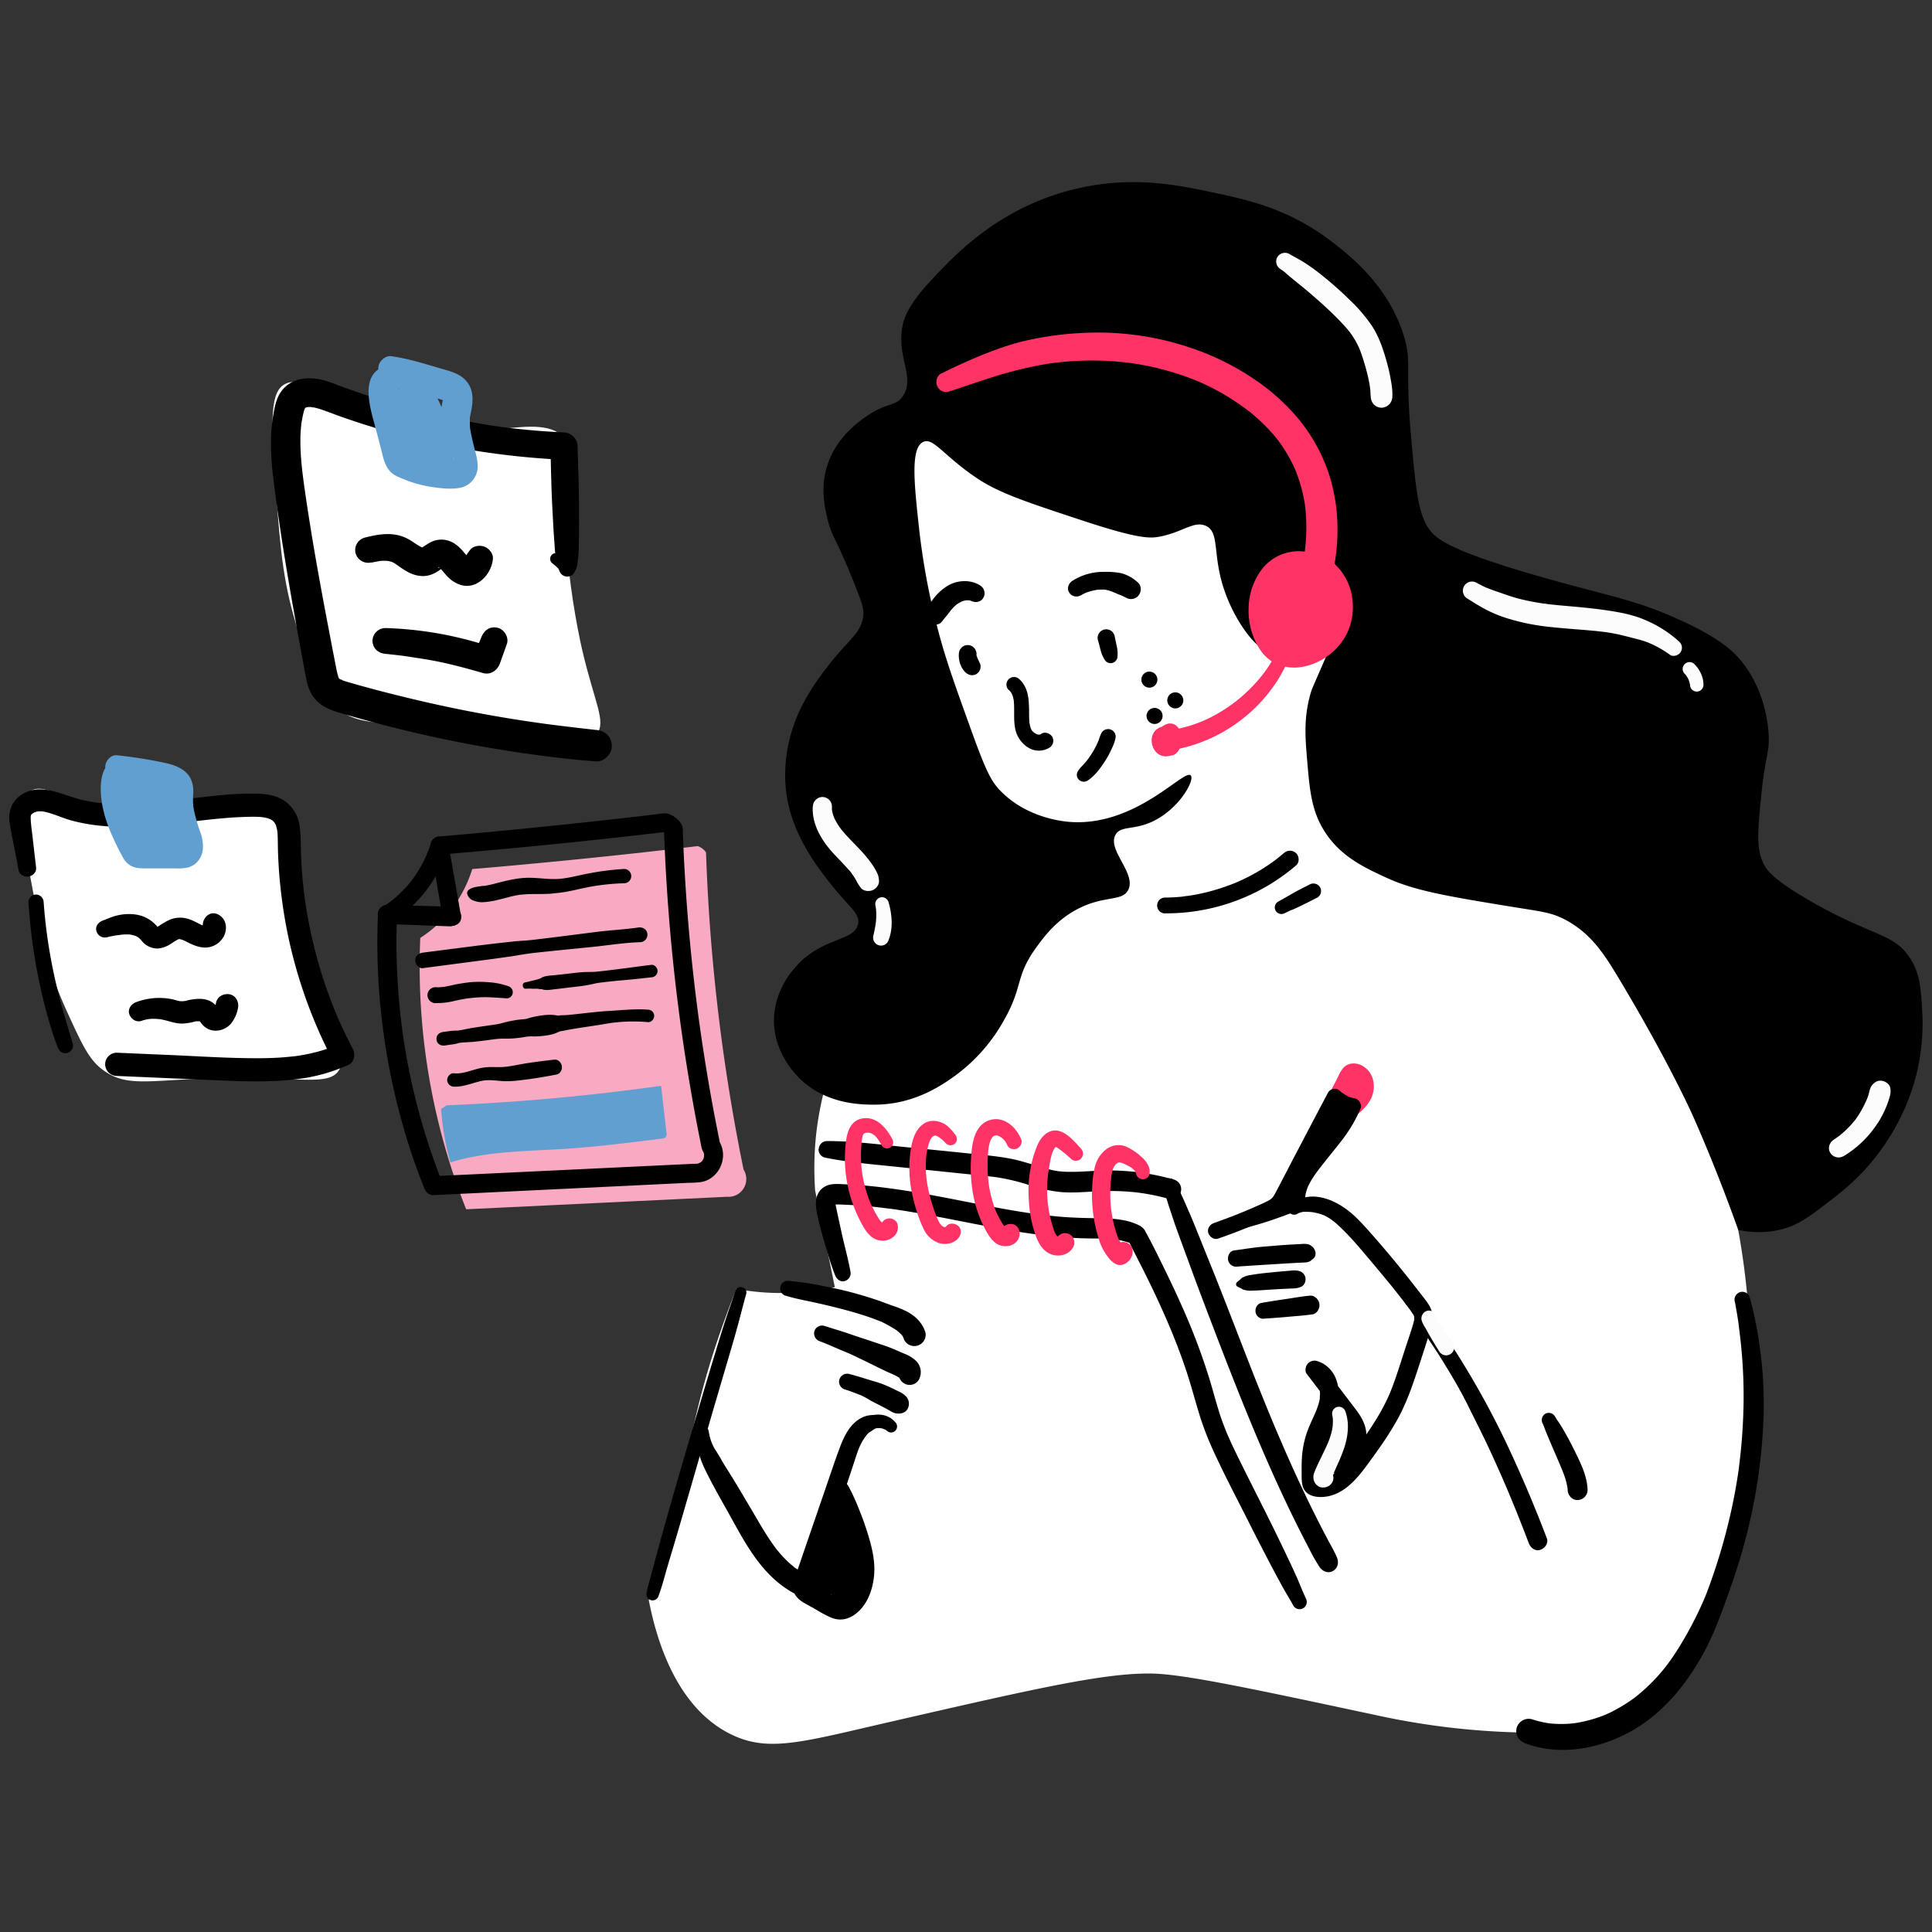 <svg xmlns="http://www.w3.org/2000/svg" id="Layer_1" data-name="Layer 1" viewBox="0 0 1080 1080"><rect x="0" y="0" width="1080" height="1080" fill="#333333" stroke="none"/><defs><style>.cls-2{fill:#fff}.cls-4{fill:#629fd1}.cls-5{fill:#f36}.cls-6{fill:#fcfcfc}</style></defs><path d="M234.93 524.31A70.14 70.14 0 00248 513.43a71.59 71.59 0 0016-27.62q27.5-2.32 55.62-5.13 35.76-3.57 70.38-7.7a9.11 9.11 0 014.66 3.5c1.06 30.95 3.55 64.55 8.17 100.32 3.53 27.32 7.93 53 12.83 77a9.95 9.95 0 01-9.24 15.2l-145.83 7a367.81 367.81 0 01-25.66-151.65z" fill="#f7aac1"/><path class="cls-2" d="M159 455.13c8.29 8.75-.87 15.91 6 54.27a348.17 348.17 0 0012.58 47.45c9.27 26.38 16.19 34.5 11.91 41.41-4.46 7.2-16.2 5.25-41 4.54-61.68-1.75-75.27 7.87-92.2-5.66-7-5.62-11.2-14.83-19.55-33.24-9.95-21.95-13.31-39.15-18.2-65.14-6.33-33.6-9.35-50.52-2.53-55.88 8.6-6.75 20.82 5.73 47.71 11.81 50.22 11.36 79.8-15.88 95.28.44z"/><path d="M156.24 451.16c-7.54-5.69-15.07 1.46-42.48 4.85-7.71.95-30.91 3.65-57-1.21-26.32-4.91-33-13.29-40-8.5-4.92 3.37-5.17 9.94 2.42 68 2.24 17.12 4.78 35.65 13.35 58.25C38 587.15 42 592.63 47 596.78c4.57 3.75 12.55 8.47 40 9.7 14.8.67 25.45-.12 49.75-2.42 47.85-4.54 53.7-6 55.82-10.92 3.6-8.42-8.92-14.52-19.41-40-7.72-18.78-9.37-36-10.93-52.18-3.03-32.46 2.19-43.63-5.99-49.8z" fill="none"/><path class="cls-2" d="M317.11 246.51c8.19 10.83-2.95 17.7 0 61.49 1.79 26.62 7.87 53.24 8.19 54.65 7.11 30.67 13.85 40.61 8.2 47.82-5.88 7.5-18.78 3.86-46.45 0-68.81-9.6-85.21-.52-102.48-17.76-7.17-7.16-10.7-18-17.76-39.62-8.41-25.8-10-45.46-12.29-75.15-2.92-38.4-4.21-57.7 4.09-62.85 10.46-6.49 22.59 9 51.92 19.13 54.82 18.94 91.3-7.88 106.58 12.29z"/><path d="M207.56 314.52c1.58-.33 3.17-.64 4.77-.9.48-.08 1.12-.43-.14 0a5 5 0 011.2-.1 24.14 24.14 0 012.69 0c.28 0 1.5.24.46 0s0 0 .15 0c.76.17 1.51.37 2.27.56 1.43.36-.07.08-.19-.13a7.19 7.19 0 00.88.44 21.24 21.24 0 011.94 1.17 61.81 61.81 0 007 4.52c3.71 1.77 7.83 2.59 11.86 1.34a17.79 17.79 0 004.83-2.42c.53-.37 1-.75 1.59-1.11l.8-.5c1.15-.74-1.29.35-.4.14s-1.68.05-.8 0a4 4 0 01.49 0c-2.53-.22-1.76-.3-1.16-.15a3.68 3.68 0 00.59.18c-2.12-.16-1.58-.83-1-.41a3.29 3.29 0 00.54.34c.93.48-.76-.58-.81-.65a4.35 4.35 0 00.64.57c1.45 1.37 2.63 3 4 4.46a17.72 17.72 0 007.16 4.91c9.38 3.38 17.86-5.61 18.62-14.37.25-2.87-2.06-5.69-4.52-6.73s-6.14-.7-8.05 1.52a27.31 27.31 0 00-2.83 4.14c-.16.28-.36.55-.51.83-.49.87 1-1.13.35-.44-.16.16-.32.34-.47.51-1 1.12 1-.65.35-.24-.84.51 1.63-.46.67-.24s1.69-.07.81-.06c-1.53 0 1.85.44.67.15a4.54 4.54 0 01-.6-.19c-.05-.24 2 1.14 1 .39a4.53 4.53 0 00-.55-.34c-.86-.43.76.5.83.64-.28-.63-1.51-1.43-2-2-.65-.73-1.27-1.49-1.9-2.23a21.32 21.32 0 00-5.28-4.61 13.38 13.38 0 00-10.23-1.41c-2.95.87-5.28 2.71-7.83 4.31-.83.53 1.55-.4.57-.26a3.31 3.31 0 00-.69.17c1.07-.47 1.62-.2.76-.18-1.29 0 .65 0 .77.13a6.82 6.82 0 00-1.74-.53s1.53.74.81.32c-.34-.21-.72-.37-1.07-.57-2.3-1.28-4.38-2.92-6.7-4.17-7.81-4.23-16.13-2.87-24.36-.76a7.24 7.24 0 00-5 8.82 7.33 7.33 0 008.82 5zM215.43 365.52q3.56.33 7.11.76c.64.08 1.3.14 1.94.25-1.07-.18-.46-.07.26 0 1.17.16 2.34.33 3.51.52 4.71.73 9.41 1.4 14.09 2.28 9.37 1.78 18.53 4.28 27.69 6.91 4.19 1.2 8-1.48 9.42-5.35l3.89-10.89c1.29-3.64-1.46-8.23-5.15-9.06-4.29-1-7.47 1.32-9.06 5.14l-4.45 10.76 9.42-5.35a204.49 204.49 0 00-58.67-10.4 7.26 7.26 0 00-7.21 7.2c.19 4.21 3.17 6.83 7.21 7.21z"/><path d="M308.45 314.64a35.44 35.44 0 014.27 3.84l-.87-1.49.81 2a4.66 4.66 0 003.8 3.27 4.51 4.51 0 004.55-2.18c.3-.6.6-1.2.89-1.81a11.11 11.11 0 001-3.88c.15-1.35.3-2.7.43-4.06.28-2.91.21-5.87.28-8.8.14-5.75.07-11.5.07-17.26 0-11.61-.52-23.24-.81-34.85a7.86 7.86 0 00-7.68-7.69c-7.92-.39-15.83-.95-23.72-1.77-4-.41-8.1-.83-12.12-1.42.27 0 1.61.22.13 0l-1.27-.17-2.87-.42q-3-.44-6-1A420.09 420.09 0 01223 226.52q-11.44-3.27-22.69-7.12-5.62-1.93-11.19-4a72.49 72.49 0 00-9.3-3.11c-8.5-1.93-17.46-.79-22.8 6.8-2.33 3.32-3.3 7.5-4 11.42a95 95 0 00-1.5 13.35 151.46 151.46 0 001.33 23.89c1 8.73 2.26 17.44 3.54 26.13 2.43 16.5 5.21 32.94 8.14 49.35q2.2 12.31 4.49 24.6c.74 4 1.43 8 2.23 12 .9 4.46 2.66 8.89 6 12.12 3.16 3.08 7.23 4.82 11.38 6.12 3.77 1.18 7.58 2.24 11.38 3.31q11.73 3.3 23.59 6.22a723.38 723.38 0 0097.81 17c3.92.41 7.87.68 11.81 1 4.59.34 9-4.27 8.77-8.77a8.9 8.9 0 00-2.57-6.21 10.15 10.15 0 00-6.2-2.57q-11.81-1.33-23.6-2.79c-1.86-.23-3.71-.48-5.56-.72-1.4-.18 2.28.32.1 0l-1.3-.18-3.27-.46c-3.91-.56-7.83-1.15-11.73-1.77q-23.29-3.69-46.31-8.85c-15.34-3.44-30.58-7.26-45.69-11.6-1.51-.44-3-.86-4.49-1.39-1-.37-.73-.8.43.22a5.23 5.23 0 00-.93-.44c-.3-.16-.6-.32-.89-.5s-.43-.27-.64-.42c-.55-.38-.28-.18.79.62a5.48 5.48 0 00-.73-.71c-1.14-1 .5.4.37.52s-.62-1.08-.69-1.2c-.61-1 .56 1.68.23.58a51.55 51.55 0 01-1.31-5.21q-2.33-11.92-4.6-23.88c-3-15.7-5.9-31.41-8.54-47.18q-2-12-3.79-24l-.87-6c-.12-.89-.25-1.78-.37-2.67-.06-.43-.12-.86-.17-1.28.26 2.23 0 0-.05-.35-.5-3.87-.95-7.74-1.26-11.62s-.48-7.75-.41-11.63c0-1.82.11-3.64.25-5.46.08-1 .19-1.92.28-2.88 0-.41.09-1.59 0 .27 0-.64.19-1.28.29-1.91.28-1.63.6-3.26 1-4.86.12-.44.25-.88.39-1.31s.49-1.45.07-.31.23-.34.3-.5c.55-1.25-.71.65-.18.14.16-.15.77-.62.82-.8 0 .2-1.69 1-.58.47a4.12 4.12 0 00.76-.43c-.6.77-1.64.56-.73.32.41-.11 2.61-.54 1.09-.35-1.36.17-.29.05.06 0s.93 0 1.4 0h1c.93.07 1.06.54-.46-.1a11.21 11.21 0 001.95.37 42.21 42.21 0 014.55 1.31c3.32 1.13 6.58 2.44 9.89 3.62q10.91 3.87 22 7.15a438.64 438.64 0 0091.71 16.46c3.84.28 7.69.52 11.55.69l-7.69-7.68c.36 11.61.49 23.25 1.12 34.85.32 5.76.57 11.52 1 17.26.26 3.28.37 6.62.87 9.87.21 1.31.44 2.61.65 3.91a14.12 14.12 0 002 4.77l5.16-6.71a5.14 5.14 0 01-2.59-1l-2.87-2.19a3.29 3.29 0 00-4.52 0 3.22 3.22 0 000 4.53zM79 570.71a18.54 18.54 0 017.76-1.15c.56 0 1.11 0 1.66.08l1.11.1c-.68-.09-.66-.09.05 0 1.43.28 2.86.59 4.28 1 2.82.76 5.66 1.6 8.63 1.42a40.59 40.59 0 004.39-.59c1-.18 2.63-.84 3.65-.66-.93.11-1 .13-.35.05l.86-.05h.84c.7.06.55 0-.47-.08l.38.09c.65.21.51.14-.4-.22.57.35.48.24-.25-.31a5.35 5.35 0 01.63.63c-.5-.68-.55-.74-.14-.18s.84 1.11 1.27 1.65a10 10 0 002.2 2 9.77 9.77 0 005 1.67 11.56 11.56 0 008.83-3.72 19.26 19.26 0 004.08-8.8c.75-3.21-1-7-4.41-7.76-3.23-.74-7 1-7.77 4.4-.14.62-.28 1.23-.45 1.84 0 .16-.59 1.95-.29 1s-.29.82-.52.9c.52-.63.57-.71.15-.23s-.41.38 0 0 .41-.33-.06 0q1.33-.49.36-.18c1-.09 1.17-.11.48-.08 1 .2 1.19.2.52 0 .41.12 1.78 1.17 1.06.35 1.48 1.69-1.46-1.87-1.13-1.48-4-4.78-10-4.46-15.6-3.32a14.23 14.23 0 01-3.2.61c1.69.09.06 0-.37 0s-2.09-.08-.57.08a24.64 24.64 0 01-3.59-.85 34.34 34.34 0 00-4.84-.88 36.9 36.9 0 00-16.71 2.18c-2.66 1-4.75 3.73-3.79 6.68.87 2.71 3.78 4.73 6.68 3.8zM59.81 523.93c1.5-.36 3-.69 4.52-.95l.86-.14h.28l.43-.06c.53-.07 1.06-.12 1.58-.23s.38-.06 0 0l.57-.07a27.1 27.1 0 014-.1c.19 0 1.2.09.41 0s.21 0 .4.07c.69.13 1.39.28 2.07.47l.89.29c.11 0 .83.35.17.05s.19.11.35.2.55.3.81.46 1 .65.35.2 0 0 .13.13a23.18 23.18 0 011.6 1.69 11.41 11.41 0 008.46 4.3 14.75 14.75 0 007.68-2.57c.86-.53 1.69-1.11 2.55-1.64.46-.28.92-.55 1.4-.8l.71-.34c.06.12-1.31.4-.36.2.25 0 .5-.13.74-.19-1.06.27-.39 0 0 .07 1.2.11.16 0 0 0 .35.07.69.15 1 .24s.69.23 1 .34 1 .48.06 0c.66.32 1.31.63 2 1 3.2 1.6 6.53 3.13 10.18 3.13a11.74 11.74 0 0010-5.49c2-3.07 2.36-7.61.09-10.64-1.9-2.52-5.33-4.08-8.29-2.17-2.51 1.61-4.2 5.57-2.18 8.29.06.07.38.58.39.59-.26-.06-.38-1.12-.43-1.3-.33-1.07-.14.48 0-.6s0-.35 0-.13c.08-.23.75-1.16.18-.47-.16.2-.49.5.06 0 .72-.66.09-.1 0 0-1 .71.81-.58.21-.13-1.18.88.76-.56-.07 0 .16-.11 1.31 0 0-.06-.11 0-1-.06-.24 0s-.12 0-.23-.07c-.35-.1-.7-.18-1-.29s-.68-.24-1-.37c.57.22.41.17-.05-.06-2.62-1.31-5.3-2.84-8.19-3.45a15 15 0 00-9.89 1.21 46.79 46.79 0 00-5.01 2.97c-.38.24-.76.47-1.16.68a5.78 5.78 0 00-.66.33c.08-.13 1.12-.29.6-.28a2.38 2.38 0 00-.5.15c-.89.31.45-.06.59-.07-.79 0 .21-.27.57.13 0 0-.7-.15-.68-.19.09-.27 1.81 1.32.62.16-.39-.38-.74-.8-1.11-1.2a20.9 20.9 0 00-3.42-2.94 18.82 18.82 0 00-7.2-2.92 27.44 27.44 0 00-10.1.16c-3.24.58-6.21 2-9.27 3.14-2.33.91-4.21 3.27-3.35 5.92a4.9 4.9 0 005.91 3.35z"/><path d="M20.2 485.12c-.67-5.76-1.35-11.53-2-17.29-.32-2.8-.73-5.61-.94-8.42-.05-.62-.09-1.25-.1-1.87v-1.06c0-.14.17-.93 0-.25s.07-.14.1-.23c.41-1.47-.12.22-.15.18a5.18 5.18 0 01.37-.71c.41-.89-.25.29-.26.25-.07-.22.83-.78 1-1 .37-.62-.47.48-.45.32a3.88 3.88 0 01.67-.45 13.83 13.83 0 011.26-.68c.58-.31-.48.23-.51.22a4.52 4.52 0 001-.32 8.35 8.35 0 011.42-.32s-1.61.12-.39.06h2.2c.09 0 1 .07.28 0s.65.12.81.15c5.26 1.05 10.16 3.52 15.33 4.93 21.23 5.8 43.4 3.4 64.92.92 10.81-1.25 21.62-2.58 32.5-2.9 2.47-.07 4.94-.13 7.4 0 1 0 2 .21 2.95.24-1.8-.06 0 0 .51.15a17.53 17.53 0 011.73.44 6.13 6.13 0 001.25.42c-.84 0-1-.47-.35-.13.25.14.52.26.77.4s.79.66 1.09.69c-.65-.07-.84-.76-.29-.2.26.26.54.5.79.76.06.06.39.52.46.52-.15 0-.83-1.27-.21-.21.23.39.46.78.68 1.17.61 1.08-.05-.27-.1-.31a3.44 3.44 0 01.31.86c.19.58.35 1.17.49 1.77s.18.91.26 1.37c.22 1.23 0-.22 0-.32a3.84 3.84 0 01.09.94c.09 1.11.14 2.22.17 3.33.06 2.61.07 5.22.15 7.84q.27 8 1 15.89a278.59 278.59 0 004.95 32.37 270.42 270.42 0 0021.16 61.11q1.74 3.59 3.59 7.11l2.32-8.85-1.46.66c-1.63.74 1.23-.46-.43.18-.83.32-1.65.65-2.49 1q-2.74 1-5.55 1.8a96.93 96.93 0 01-11.5 2.46c-.88.14-1.76.28-2.64.39 1.65-.2-.14 0-.4 0l-1.07.12c-2.13.24-4.27.42-6.42.56-3.86.25-7.74.36-11.61.37-16.73.07-33.49-1.09-50.2-1.81l-29.44-1.27a6.49 6.49 0 00-6.44 6.53 6.59 6.59 0 006.45 6.45l53.47 2.32c16.58.72 33.15 1.5 49.64-.84a95.73 95.73 0 0026.55-7.74c3.28-1.5 3.81-6 2.32-8.85Q193.4 579 190 571.49c-.56-1.26-1.1-2.52-1.64-3.78-.3-.68.08.2.11.28l-.42-1-.84-2q-1.55-3.83-3-7.68a264.17 264.17 0 01-9.47-31.54q-1.87-8-3.24-16.15c-.46-2.7-.93-5.42-1.24-8.14.18 1.57-.09-.7-.13-1-.08-.64-.16-1.28-.23-1.91-.16-1.36-.31-2.73-.45-4.09q-.84-8.2-1.16-16.44c-.21-5.48 0-11-.83-16.41a20.18 20.18 0 00-8.76-14.18c-4.44-2.91-10.09-3.66-15.28-3.79-11.06-.27-22.18 1-33.15 2.3-11.15 1.28-22.29 2.79-33.51 3.33a148.71 148.71 0 01-16.49-.06c-1.36-.09-2.72-.2-4.08-.34-.63-.07-1.26-.13-1.89-.21-.36 0-.73-.08-1.08-.14.57.09.74.11.06 0-2.7-.42-5.38-.91-8-1.55-10.59-2.55-22.1-9.48-32.69-3.1a15.28 15.28 0 00-5.72 5.87 17.06 17.06 0 00-1.41 10.46c.85 5.83 2.17 11.61 3.27 17.39l1.67 8.86c.46 2.43 3.2 3.87 5.46 3.57s4.6-2.43 4.32-4.89z"/><path class="cls-4" d="M214.92 212.34c7 3.44 14.51 5.62 21.92 7.95 3.37 1.06 6.74 2.09 10.09 3.18l1 .34c1.24.4-.54-.06-.48-.24s2.92 2.06.51.15c.42.33.89 1.29-.36-.52.49.71-.17.62-.25-.73a3.28 3.28 0 00.19.68c.34.92-.07-2-.07-.57 0 .67 0 1.32-.07 2-.08 1.41 0-.53.1-.69a8.51 8.51 0 00-.18 1c-.28 1.5-.62 3-.84 4.5a46.12 46.12 0 00.11 13.68 100.93 100.93 0 002.09 10.18c.41 1.7.83 3.39 1.22 5.09.19.84.35 1.69.54 2.53.13.56.07 1.44-.06-.63.08 1.36.2-.73.42-1.22a5 5 0 011-1.6c1.26-1.27 1.32-.93.68-.6 2.09-1.11 1.35-.47.78-.38a4.65 4.65 0 00-.87.18c1.58-.64 1.66-.15.87-.16h-.88c-.94 0-1.88 0-2.81-.07s-1.66-.1-2.49-.17l-1.25-.12c-.3 0-1.66-.17-.44 0s-.15 0-.45-.07-.82-.13-1.23-.21q-1.38-.24-2.76-.54a64.89 64.89 0 01-9.55-2.9c-.37-.14-.8-.28-1.16-.46 1.64.82.63.27.26.09s-.62-.32-.92-.44c-1.15-.44.18.19.43.44s1 1.59.35.38c.12.24.57 1.81.25.46-.22-.9-.49-1.79-.73-2.68q-2.82-10.64-5.62-21.25c-.44-1.66-.87-3.32-1.22-5a13.44 13.44 0 01-.47-2.52s.18 2.11.07.3c0-.42-.07-.84-.09-1.26v-2.54c0-1.64.07.23-.08.43s.27-1 .25-1c.53.45-2.17 2.88-2.42 3.05-1.32.84-1.58.55-.81.37a5.25 5.25 0 01-2.67 0c1.34.34-1.38-.79-.54-.29s-1.33-1.18-.56-.42-.88-1.56-.24-.28a6.1 6.1 0 00.47.91c-.46-1.12-.58-1.37-.38-.78a6.34 6.34 0 01.23.74 23 23 0 01.56 2.32c.09.41.15.82.23 1.23.41 2.09-.17-1.84 0 .28.45 4.29.69 8.58 1.29 12.85 1.13 8.13 4.72 15.38 11.45 20.23 5.13 3.7 12.72-1.26 12.51-7.18l-1-26.6-6.12 8q2.15-.74-2.8-.11a4.59 4.59 0 01-2.19-1.17c1.1.92-.76-1.52-.11-.11.22.47.48.93.7 1.41L231 233c-.44-1-.47-1.13-.12-.27 1 2.52 1.91 5.05 2.68 7.65s1.41 5.22 1.92 7.88c.14.71.27 1.43.38 2.15.38 2.24-.09-1.2.1.55.15 1.45.29 2.9.38 4.35.28 4.4 3.68 8.67 8.45 8.45 4.21-.19 8.93-3.74 8.46-8.45a100.58 100.58 0 00-4.54-22.34 64.43 64.43 0 00-4.4-10.74c-2.61-4.67-8.36-8.57-13.85-6.47-3.36 1.28-6.26 4.15-6.12 8l1 26.6 12.51-7.17c2 1.45-.18-.23-.61-.7-.22-.24-.42-.54-.66-.76 1.3 1.23.72 1 .41.46l-1.26-2.19c-.27-.5-.35-1.31.21.57-.15-.49-.37-1-.54-1.46a32.52 32.52 0 01-1.13-4.55 4.54 4.54 0 01-.16-1l.13 1c0-.31-.07-.62-.11-.94-.12-1.14-.22-2.29-.31-3.44-.67-8.3-1-20-9.68-24.23-5.73-2.8-13.14-1.37-16.27 4.59-2.5 4.76-2 10.55-1.13 15.65.64 4 1.82 7.87 2.85 11.77l3.27 12.43c1.21 4.6 2 9.91 5.49 13.4 2 2 4.45 2.89 7 3.94 1.82.76 3.67 1.46 5.56 2.07a66.68 66.68 0 0011.26 2.53c4.74.67 9.52 1.21 14.28.48a12.2 12.2 0 0010.46-10.32c.59-4.46-1.07-9.24-2.12-13.56-.46-1.91-.92-3.81-1.31-5.73-.21-1.06-.39-2.12-.58-3.19-.24-1.35 0 .3 0 .3a17.89 17.89 0 01-.19-1.91c0-.5-.2-5.74.06-5.73 0 0-.3 1.66 0 .3.08-.41.15-.83.23-1.24.19-.94.39-1.87.56-2.81.94-5.35 1.08-10.8-2.41-15.32s-8.61-5.82-13.81-7.32c-9.51-2.75-19-5.88-28.79-7.17-2.95-.38-6.26 2.49-6.89 5.25-.67 2.94.39 6.64 3.28 8.06zM63.55 435q10.14 1.47 20.15 3.69c2.89.65 5.85 1.2 8.67 2.1.33.1.66.23 1 .34.8.26-.08.32-.52-.23a6.22 6.22 0 001.42.77c.68.36 0 .45-.45-.4a4.55 4.55 0 00.56.53c.83.68-.36-.32-.35-.53a5.09 5.09 0 01.3.5c.25.47.15.21-.3-.77 0 0 .37 1 .26 1s0-1.7-.11-.31c0 .69 0 1.38-.09 2.08a40.5 40.5 0 00-.09 5.05 57.52 57.52 0 001.72 10.91c.8 3.19 1.83 6.31 2.89 9.42a25.68 25.68 0 011 3.43c.31 1.63 0-1.49 0 .14v1c0 1.21.23-1.39.06-.57-.06.28-.36 1.09.07 0 .53-1.36-.54.46.39-.65s-.76.47.52-.51l.42-.33c-.44.25-.43.25 0 0 .36-.07 2-.2.62-.21H79a2.07 2.07 0 011.18.42c.14.09 1.21 1.12.44.29.14.15.86 1.34.35.35-.3-.59-.63-1.16-.94-1.74-.78-1.48-1.55-3-2.29-4.46-.67-1.34-1.31-2.69-1.94-4-.35-.77-.68-1.54-1-2.31-.42-.94.43 1.1.06.13l-.52-1.29a67.3 67.3 0 01-2.85-8.94q-.28-1.2-.51-2.4c-.07-.36-.13-.72-.19-1.07s-.2-1.42-.07-.41 0-.15 0-.4c0-.45-.08-.9-.11-1.35-.06-.81-.09-1.62-.1-2.43s0-1.45 0-2.17a8.85 8.85 0 01.2-2.44s-.34 1.78 0 .25c0-.24.12-.5.15-.73.08-.51.59-1-.32.6.54-.95-.69.63-1 .85a5.15 5.15 0 01-5.59.33l-.87-.63c-.64-.89-.83-1.09-.56-.62.46.73-.34-1.4-.24-.55a9.44 9.44 0 00.3 1.13c.44 1.85.77 3.72 1.09 5.6.59 3.56 1.08 7.16 2 10.66 1.93 7.42 5.73 14 12.06 18.48 3.54 2.51 9.62 0 10.41-4.24a33.55 33.55 0 00-.65-16c-.32-1.06-.71-2.11-1-3.18-.15-.53-.25-1.07-.39-1.6-.19-.73.25 1.5.07-.21-.07-.73-.27 1.9 0 .3.11-.6-.88 1.52 0 .24.29-.46.12-.24-.52.67.42-.39.37-.36-.14.07a2.75 2.75 0 01-1.44.75 3.3 3.3 0 01.76-.15l-8.9-5.06c3.18 9.05 6.64 18 10 27 1.32 3.5 4.29 5.84 8.16 5.32 3.4-.45 6.76-3.6 6.45-7.3q-1.08-13-2.18-26c-.34-3.88-3.21-7.67-7.48-7.48-3.77.17-7.84 3.31-7.48 7.48q1.11 13 2.27 26l14.6-2c-3.43-9-6.77-18-10.39-26.88a7.75 7.75 0 00-3.37-4.33 8 8 0 00-5.58-.73 11.41 11.41 0 00-7.48 5.92 15.11 15.11 0 00-1 10.72c.59 2.5 1.51 4.92 2.11 7.42.09.54.07.36 0-.53 0 .36.08.72.1 1.09.05.63.08 1.27.08 1.91s0 1.28-.08 1.92c0 .36-.06.72-.1 1.09.13-1 .13-1.07 0-.26l10.41-4.24c-1.34-.94 1.11 1.09-.07 0-.22-.22-.47-.42-.69-.63s-1.57-1.31-1.58-1.74c0 0 1 1.45.26.3-.22-.33-.45-.65-.66-1a25.5 25.5 0 01-1.35-2.24 4.68 4.68 0 01-.41-.87l.34.81c-.12-.3-.24-.6-.35-.9-.23-.6-.43-1.21-.62-1.82a48.15 48.15 0 01-1.34-5.45c-.71-3.64-1.17-7.33-1.92-11-1-5-3.76-10.58-9.73-10.66-10.58-.16-11.1 13.14-10.27 20.77.9 8.21 3.54 15.79 7 23.26 1.51 3.3 3.15 6.54 4.88 9.72a12.36 12.36 0 004.49 5c2.49 1.4 5.09 1.57 7.86 1.56h17.4a26 26 0 006.89-.48c5-1.45 7.89-5.61 8.35-10.67a22.85 22.85 0 00-1.58-9.34 96 96 0 01-3.24-11.11q-.27-1.27-.48-2.55l-.05-.28c-.11-.81-.11-.76 0 .14a4.65 4.65 0 01-.1-1.13 37.87 37.87 0 010-5.93c.34-4.77-.7-9.46-4.48-12.69-3.11-2.66-6.94-3.93-10.87-4.82a252.12 252.12 0 00-27.32-4.36c-3.22-.36-6 2.77-6.42 5.67s1.46 6.71 4.68 7.18z"/><path d="M15.92 504.33a312.82 312.82 0 0010.75 64c1.65 5.86 3.45 11.63 5.67 17.3.85 2.16 2.89 3.67 5.3 3a4.37 4.37 0 003-5.3c-3-10.15-6.15-20.26-8.63-30.57a307.08 307.08 0 01-5.78-30.63c-.8-5.92-1.38-11.87-1.83-17.82a4.35 4.35 0 00-4.24-4.25 4.29 4.29 0 00-4.25 4.25z"/><path class="cls-2" d="M677.67 229.52c46.05 22.21 72.67 52.74 78 59 26.43 31 22.4 44.08 48 80 32.81 46 48.73 37.67 85 81 38.5 46 53.19 94.38 64 130a456.26 456.26 0 0119 108 419.65 419.65 0 013 132c-3.93 28.61-8.91 62.67-29 100-14.43 26.82-25.55 34.7-29 37-12.2 8.15-27.48 12.66-64 12a421 421 0 01-80-9c-73.87-15.79-110.81-23.69-129-24-26.45-.44-66.3 8.71-146 27-49.27 11.31-68.07 17.25-89 7-31-15.16-41.84-53.68-46-75 7.46-24.25 12.65-44.26 16-58 8-32.74 10.52-50.24 20-80 5-15.55 9.77-28 13-36a138 138 0 0055-1q-5.51-27-11-54a176.19 176.19 0 011-35 182.39 182.39 0 0112-45c16.62-41.94 30-46.87 39-71 8-21.31 1.24-27.4-10-109-10.65-77.33-8.24-98.2-7-107 4.4-31 9.12-64.47 34-84 46.39-36.41 127.9 2.9 153 15z"/><path d="M516.17 247c5.84-2.57 11.56 8.3 31 21 11.93 7.8 27.29 12.87 58 23 31.2 10.3 37.73 10 43 9 12.93-2.42 19.3-9.11 26-6 7.3 3.4 4 14.65 9 32 6.21 21.48 20.9 39.32 26.5 37.5 4.64-1.5-.55-15.39 8-33 1.15-2.36 10.62-21.38 21-20 8 1.07 13.61 13.91 14 24 .2 5.2-1 8.44-9 27-10 23.23-10.1 22.89-11 26-4 13.71-3 25-2 37 1.41 16.73 2.34 27.8 9 39 8.86 14.91 22.66 21.29 35 27 15.85 7.34 33.45 10.33 68 16 19.28 3.17 24.56 3.38 33 8 13.91 7.63 21.13 18.92 29 32 28.79 47.91 42 78 42 78 7 15.89 15.81 37.21 25 63a52.85 52.85 0 0023 0c10.3-2.36 16.73-7.32 28-16 7.19-5.53 16.45-12.77 26-25a124.92 124.92 0 0017-29 117.58 117.58 0 009-49c-.71-15.09-1.14-24-7-33-9.22-14.13-21-11.79-56-32-20.73-12-24.17-17.19-26-21-4-8.43-3.08-18.73-1-39 2.24-21.78 4.61-22.35 4-33-.3-5.26-1.87-22.41-13-38-5.92-8.29-14.62-16.22-39-27-22.78-10.06-34.67-11.74-68-21-59.32-16.47-66.15-23.51-70-29-6.08-8.67-7.39-23.45-10-53-3.3-37.29.71-39.82-4-55-8.85-28.53-31-45.38-41-53-23.83-18.13-47.19-23-66-27-19.64-4.13-44.63-9.38-76-2-42.82 10.08-67.62 36.67-81 51-13 13.93-15.19 21.31-16 25-3.9 17.86 7.25 29.48 0 40-4.15 6-8.42 3.11-20 11-3.95 2.7-16.72 11.41-22 27-4.36 12.87-1.58 24.43 0 31 2.2 9.18 4.47 10.12 13 31 4.89 12 7.32 18 7 22-.84 10.38-8.27 13.78-20 29-4.66 6.05-13.8 17.91-19 33-1.74 5-7.66 22.93-3 44 4.51 20.4 17.34 36.6 24 45 10.12 12.78 16.16 16.09 15 22-1.89 9.68-19.31 7.23-34 23-2.66 2.87-12.59 13.85-13 30-.44 17.3 10.34 29.16 13 32 14.91 15.91 35.75 16 43 16 22.46.08 38.19-11.14 45-16a96 96 0 0028-32c10.15-18.08 6-23.56 17-39 4.62-6.45 11.9-16.63 25-23 14.36-7 23.73-3.55 27-10 4.74-9.36-12.06-22.47-7-31 2.94-4.95 9.73-2.39 20-7 15.28-6.85 24.31-23.32 22-26-3.54-4.09-30.15 28.35-67 26-3.38-.21-23.87-1.8-39-17-5.46-5.48-8.28-10.78-17-35-9.7-26.91-14.54-40.37-19-58a392.26 392.26 0 01-10-55c-2.67-24.5-4.76-44.28 2.5-47.5z"/><path d="M613.79 357.88l1.36 5.19a19 19 0 001.15 3.41c.37.8.77 1.57 1.2 2.33a3.91 3.91 0 004.37 1.78 4 4 0 002.85-3.73c0-.86.06-1.71 0-2.57a20.33 20.33 0 00-.59-3.71l-1.1-5.26a4.84 4.84 0 00-2.21-2.88 4.82 4.82 0 00-7.07 5.44zM607.82 436.48c4.08-2.64 7.26-6.93 9.88-11a51.33 51.33 0 003.23-5.8c1.16-2.47 2.46-5.13 2.75-7.87a4.26 4.26 0 00-3.13-4.11 4.36 4.36 0 00-4.82 2 25.39 25.39 0 00-1.41 3.64c-.18.49-.38 1-.56 1.47s.29-.65 0-.07c-.12.27-.23.54-.35.8a49.29 49.29 0 01-3 5.55c-.52.84-1.07 1.66-1.64 2.47-.3.43-.62.84-.93 1.27.52-.7 0 0-.09.11l-.44.55c-.67.81-1.36 1.59-2.08 2.36-.35.38-.74.74-1.09 1.13a11.78 11.78 0 00-.88 1.1c0 .06-.72.95-.21.29-1.2 1.55-1.59 3.44-.3 5.1a3.87 3.87 0 005 1zM564 385.71a12.76 12.76 0 011 1.06c-.6-.71.27.46.37.63s.64 1.24.43.79.26.74.3.87a19.29 19.29 0 01.66 2.92c-.12-.77 0 .08 0 .38 0 .5.08 1 .1 1.51.2 4.39-.24 8.72.57 13.08a16.25 16.25 0 006.87 10.66 11.34 11.34 0 0012.28.38 4.57 4.57 0 001.62-6.15c-1.26-1.95-4.07-3-6.16-1.62a6.37 6.37 0 01-.55.35c-.44.22-.37.19.22-.07a3.61 3.61 0 01-.9.23c.69-.08.78-.1.28-.07h-.47c-1.11 0 .6.24-.2 0l-.93-.28c-.45-.18-.4-.15.16.08l-.59-.29c-.3-.16-.57-.35-.86-.52-.82-.47.45.48-.18-.13-.33-.31-.65-.62-1-.94-.7-.72.35.68-.15-.19-.2-.35-.4-.69-.57-1.06s-.12-.26 0 0l-.27-.8c-.12-.4-.23-.81-.32-1.22 0-.15-.3-1.76-.2-1a25.78 25.78 0 01-.19-2.77c-.24-7.58.7-16.15-5.47-21.84a4.22 4.22 0 00-6 6zM537 368a30.34 30.34 0 011 2.91l.78 3 8-4.66-.21-.27.75 1-.05-.1.49 1.16a5.79 5.79 0 00-1.33-2.3l-.24-.31.76 1a9 9 0 01-1.13-1.95l.5 1.18a8.69 8.69 0 01-.59-2.18l.17 1.31a8.92 8.92 0 010-2.25 5.41 5.41 0 00-1.44-3.48 4.92 4.92 0 00-7 0l-.77 1a5 5 0 00-.67 2.49 8.11 8.11 0 000 2 14.92 14.92 0 00.57 3.12 15.13 15.13 0 001.25 2.82 9.43 9.43 0 00.56.84c.32.42.64.85 1 1.26a5.14 5.14 0 001.32 1l-1-.75.25.22a5.36 5.36 0 003.39 1.4l1.28-.17a3.62 3.62 0 001.63-.86 2.44 2.44 0 00.86-.86 3.51 3.51 0 00.85-1.63l.18-1.27a4.78 4.78 0 00-.66-2.42l-1.38-3 .45 1.08c-.31-.88-.62-1.76-.94-2.64a4.82 4.82 0 00-2.06-2.69 4.62 4.62 0 00-3.47-.45A4.51 4.51 0 00537 368zM642.5 384.4a4.48 4.48 0 10-4.47-4.48 4.52 4.52 0 004.47 4.48zM645.4 404.7a4.48 4.48 0 10-4.47-4.48 4.52 4.52 0 004.47 4.48zM657 396a4.48 4.48 0 10-4.48-4.48A4.53 4.53 0 00657 396zM651.2 510.57a112 112 0 0058.8-16.26 115.37 115.37 0 0014.51-10.53c2-1.65 1.82-5.19 0-6.86a5 5 0 00-6.86 0c-.9.76-1.81 1.52-2.74 2.25l-.66.52c-.64.51.9-.67-.17.14l-1.47 1.17c-2 1.44-4 2.82-6 4.12a108.37 108.37 0 01-12.85 7l-1.53.69c-.22.1-1.7.73-.76.34-1.16.48-2.33.94-3.5 1.39-2.34.88-4.72 1.69-7.12 2.44a109.78 109.78 0 01-14 3.38c-.68.11-1.37.23-2.06.33l-.82.12c-.39.06-.9.13-.22 0-1 .13-1.92.26-2.87.42s-.22 0 0 0l-1.25.12q-4.17.36-8.35.4a4.43 4.43 0 000 8.86zM718.19 510.46l2.22-1.08c.12-.06 1.41-.68.69-.37.31-.14.65-.23 1-.35 1.81-.67 3.55-1.57 5.29-2.4 3-1.44 6-3 9-4.5a4.27 4.27 0 001.52-5.8 4.36 4.36 0 00-5.81-1.53c-3 1.55-6 3-8.91 4.65s-5.77 3.37-8.73 4.95a3.76 3.76 0 00-1.34 5.1 3.82 3.82 0 005.1 1.33z"/><path class="cls-5" d="M752.68 612.57l2.65-5c.47-.9 1-1.76 1.49-2.64.14-.24.27-.5.42-.74a5.09 5.09 0 01.3-.5c.28-.41.2-.32-.25.27 0 0 1.54-1.26.07-.17.34-.17.33-.17 0 0a1.41 1.41 0 01-.9.21q.81 0-.27-.09c.22.05.44.11.65.18-.67-.31-.8-.36-.37-.15a3.75 3.75 0 01.44.24c.77.47 0 .18-.16-.16a4.79 4.79 0 00.72.7c.56.56-.68-1 0 0 .16.25.27.55.43.78s.09.15-.22-.57l.18.48a8.85 8.85 0 01.27 1 4.59 4.59 0 01.1.51c-.1-.82-.13-1-.08-.65s0 .61 0 .91v1c0 .86.27-1.32 0 0-.07.3-.15.59-.24.88s-.12.38-.2.57c-.19.49-.14.37.15-.34-.19.11-.43.86-.55 1.07s-.3.52-.47.78l-.34.5c-.3.41-.23.33.22-.26-.26.13-.59.71-.79.94a26.91 26.91 0 01-3.37 3.12l8.32 3.45.32-10.73a4.86 4.86 0 00-2.41-4.2 5 5 0 00-4.9 0 11.35 11.35 0 00-5.57 6.64 4.67 4.67 0 008.52 3.6c.09-.17.19-.34.29-.5.29-.42.21-.33-.23.26.2 0 .61-.68.77-.85l.42-.4c.39-.33.29-.26-.3.22.15 0 .83-.49 1-.58l-7.31-4.19-.35 10.73a4.86 4.86 0 003 4.45 5 5 0 005.33-1 25.52 25.52 0 006.3-7 15.94 15.94 0 002-10.61 12.75 12.75 0 00-4.81-8.07c-3.6-2.79-9.13-3.21-12.27.56a24.94 24.94 0 00-2.93 5.18l-2.89 5.6c-1.05 2.12-.63 5 1.63 6.19a4.59 4.59 0 006.19-1.62z"/><path d="M742.38 610.77q-9.86 18.66-19.63 37.35c-3.19 6.11-6.33 12.24-9.57 18.33-.32.6-.64 1.19-1 1.77q-.31.53-.66 1c.1-.15.53-.59 0 0-.27.3-.56.58-.84.87-.1.1-.66.52-.08.1a16.73 16.73 0 01-2.2 1.3c-2.92 1.49-6 2.78-9 4.09-3.18 1.38-6.36 2.68-10 4.1s-7.18 2.7-10.8 4c-2.22.76-3.92 3.12-3.14 5.53.71 2.2 3.15 4 5.53 3.15q10.31-3.55 20.32-7.83 4.74-2 9.41-4.17c3.31-1.54 6.15-3.29 8.34-6.27a65.58 65.58 0 004.79-8.7l4.92-9.47c3.31-6.39 6.65-12.78 9.93-19.18l11.11-21.66a4.29 4.29 0 00-7.41-4.33z"/><path d="M695.52 686.59a212.44 212.44 0 0020.34-6.29c1.56-.56 3.11-1.14 4.67-1.71a39.36 39.36 0 005.38-2.08 7.12 7.12 0 003.55-5.43c.11-.87.17-1.74.23-2.61 0-.19.16-.89 0 0 .09-.48.17-1 .28-1.44a21.37 21.37 0 01.63-2.21c.08-.27.18-.53.28-.79 0-.1.59-1.37.17-.45a38.89 38.89 0 012.19-4.14 61.72 61.72 0 012.38-3.58c.41-.58.83-1.15 1.26-1.72l.77-1c0-.05.88-1.14.31-.41 3.92-5.05 8-9.93 11.91-15a80.07 80.07 0 0010.73-18.13c.86-2.12-1-5.23-3.19-5.6-.62-.11-1.24-.23-1.85-.4-.34-.09-.67-.2-1-.31-.1 0-1.12-.44-.64-.23s-.35-.18-.42-.22c-.32-.15-.63-.32-.93-.49a18.42 18.42 0 01-1.76-1.16c-2.45-1.78-5.77.17-6.57 2.67q-2 6.39-4.55 12.59l-.58 1.42c.26-.63 0 .06-.07.16-.11.26-.23.53-.34.8-.44 1-.88 2-1.34 3-.93 2.07-1.9 4.11-2.91 6.15a195.72 195.72 0 01-13.39 22.91c-1.4 2.06-2.83 4.09-4.31 6.09-.74 1-1.49 2-2.24 3 .46-.6-.48.62-.63.8-.6.77-1.17 1.56-1.75 2.35-1.33 1.83-.46 4.61 1.18 5.87a4.52 4.52 0 006-.36 155 155 0 0015.87-23 204.69 204.69 0 0012.33-25c2-4.73 3.75-9.53 5.38-14.39l-6.56 2.67a22.07 22.07 0 008.69 3.87l-2.75-6.79a85.31 85.31 0 01-9.17 15.23l-1.27 1.77-.52.68c-.86 1.12.55-.7-.32.41s-1.85 2.35-2.79 3.52c-1.83 2.28-3.68 4.55-5.5 6.85-4 5.11-8 10.24-10.47 16.32a23.37 23.37 0 00-1.87 9c0 1.1.35-.73 0 .28a2.56 2.56 0 01.95-1.41l-.33.17c.57-.24.56-.24-.05 0-.31.11-.61.24-.92.36l-5.11 2c-3.72 1.43-7.66 3.17-11.11 4.66-3.61 1.57-7.22 3.14-10.73 4.95-3.33 1.71-1 6.77 2.5 5.91z"/><path d="M725.42 678.41c.66-.32.41-.21.25-.14.25-.11.51-.2.76-.29.51-.18 1-.31 1.55-.46.07 0 .74-.14.19-.07.25 0 .53 0 .79-.05h1.81c1 .05 2.05.11 3.06.23-.81-.09-.11 0 0 0l.8.17c.61.12 1.22.23 1.83.38a27.77 27.77 0 013.17 1c.11 0 .91.39.41.16s.28.14.39.2c.56.26 1.11.54 1.65.85a31.71 31.71 0 012.84 1.88c.18.12.35.25.52.38.59.44-.53-.46 0 0s1 .8 1.46 1.22c7.33 6.53 13.58 14.2 19.91 21.68q5.05 6 10 12 2.49 3.09 4.95 6.21l2.22 2.84.59.76c.5.65-.43-.55.07.1l1.36 1.84a63.11 63.11 0 014.18 5.83c.47.78.09.12 0-.1a7.52 7.52 0 01.27.8 8.08 8.08 0 01.2.85c-.18-1 0-.26-.06 0s0 .61 0 .91c0 1 0 .19 0 0-.14.68-.29 1.35-.48 2-1.45 5.14-3.27 10.2-4.91 15.29s-3.19 10-4.89 14.94c-.84 2.45-1.72 4.89-2.68 7.3-.23.58-.47 1.16-.71 1.74.35-.85-.2.47-.31.72-.52 1.2-1.08 2.4-1.65 3.58-4.36 9-10 17.2-15.8 25.26-1.36 1.9-2.72 3.8-4.11 5.67-.3.41-.59.83-.91 1.21.83-1-.16.2-.37.46-.69.85-1.39 1.69-2.11 2.51a44.51 44.51 0 01-4.47 4.43c-.19.16-1.19.94-.64.53s-.66.46-.81.56a22.46 22.46 0 01-2.63 1.56l-.64.31c-.66.31.17.08.27-.11-.1.2-1.09.38-1.32.45-.39.12-.78.22-1.18.31l-.68.14c-.64.15 1.14-.09.16 0-.39 0-2.66.32-2.86 0 0 0 1.33.33.32 0a4.88 4.88 0 00-.67-.18c.26-.09 1 .57 1.11.66s.68 1.34.53.83c-.2-.7 0 .95 0 .21v-.82-1.65c0-1.42-.07-2.83-.08-4.25 0-2.51 0-5 .23-7.52 0-.63.12-1.25.19-1.87 0-.2.15-1 0 0l.15-.93c.2-1.23.45-2.45.77-3.66s.66-2.29 1.06-3.41c.2-.54.41-1.08.62-1.62l.33-.8c-.28.67-.12.28.07-.16 2-4.57 4.35-9 5.74-13.85 2.26-7.77 1.4-17.91-5.2-23.44a15.32 15.32 0 00-6-3.22 5 5 0 00-5.17 1.77c-1.09 1.41-1.57 3.92-.39 5.46l16.8 22c1.28 1.67 2.59 3.33 3.8 5.06.56.81 1.1 1.63 1.58 2.49.2.36.39.73.58 1.1.42.82.08.15 0 0 .1.25.2.51.29.77.15.46.28.92.39 1.39 0 .11.17.51.12.61s-.07-1.16 0-.13v1.89c0 .66.09.09 0-.2a6.72 6.72 0 01-.65 2.52c-.06.18-.14.35-.2.53-.19.55.13-.31.13-.31.07.22-.57 1.14-.69 1.37a29.22 29.22 0 01-1.68 2.63l-.1.14c.4-.55-.27.34-.35.44-.34.41-.69.82-1.05 1.22-1.41 1.6-2.93 3.09-4.48 4.55l8.41 3.49 3.08-23.74c.31-2.43-2.12-4.57-4.29-4.86-2.6-.35-4.5 1.22-5.43 3.54l-9.63 24.29 9.71 1.31 2.72-22.62c.31-2.58-2.49-5-4.94-4.94-3 .13-4.62 2.18-5 4.94L736.9 820c-.29 2.43 2.11 4.57 4.29 4.86 2.6.35 4.51-1.22 5.43-3.54l9.63-24.29-9.71-1.31q-1.53 11.87-3 23.74c-.24 1.9 1.44 3.83 3 4.5a5 5 0 005.38-1c6-5.71 12.71-13.17 11.83-22.13-.47-4.88-2.86-9-5.75-12.81s-5.93-7.78-8.89-11.68Q744 769.68 738.92 763l-5.56 7.23c.84.32-.28-.1-.31-.15a4.1 4.1 0 00.55.26c.36.19.69.41 1 .62.87.53-.65-.62-.19-.15.13.14.3.26.44.4s.64.87.92 1c-.46-.18-.59-.84-.25-.31l.34.5c.21.34.42.7.61 1.06l.36.68c.1.2.32.84.06.09s0-.08 0 .12.18.49.26.75a23.36 23.36 0 01.61 2.5c.18.87-.06-.31 0-.42a3.71 3.71 0 00.08.81c0 .49.07 1 .07 1.47a14.23 14.23 0 00-.13 2.59c-.16-.69.16-1 .05-.43 0 .21-.07.42-.11.63-.13.67-.3 1.33-.48 2-.3 1.11-.67 2.2-1.07 3.28-.2.54-.42 1.07-.63 1.61-.52 1.3.29-.62-.07.16l-.44 1c-1 2.25-2.06 4.48-3 6.75a52.83 52.83 0 00-4.17 16.69c-.22 2.66-.26 5.33-.23 8s-.17 5.86.47 8.6c1.56 6.75 9.51 7.23 15 5.94 9.26-2.15 15.92-10.25 21.27-17.54 6.11-8.33 12.19-16.78 17.13-25.86 5.22-9.59 8.62-19.9 12-30.25l5.22-16.16a40.24 40.24 0 002.11-8.64 14.19 14.19 0 00-2.32-8.76c-1.39-2.19-3.09-4.2-4.67-6.25q-2.75-3.57-5.54-7.11-5.07-6.42-10.3-12.7t-10.63-12.42c-3.29-3.7-6.55-7.44-10.17-10.82-7.31-6.83-18.21-12.88-28.52-10.24a28.67 28.67 0 00-6.91 2.7 3.61 3.61 0 103.64 6.23z"/><path d="M793.66 741.27c2.56 3.61 4.85 7.36 7.31 11s4.75 7.26 7 11c4.55 7.4 8.93 14.92 12.77 22.71s7.9 15.67 11.6 23.64c1.83 3.94 3.64 7.9 5.4 11.87 1 2.14 1.89 4.27 2.82 6.42l1.35 3.12.66 1.57c.1.22.19.45.29.67s.54 1.27.31.73.1.25.12.28l.46 1.12.75 1.79c.5 1.2 1 2.4 1.48 3.6 1 2.39 2 4.8 2.92 7.2q2.94 7.34 5.72 14.72c1 2.55 3.57 4.58 6.43 3.65 2.49-.8 4.69-3.69 3.65-6.43q-10-26.34-22-51.87a477.52 477.52 0 00-25.15-46.41q-3.82-6.23-7.9-12.3c-2.81-4.18-5.93-8.16-9-12.16-1.28-1.68-3.56-2.74-5.55-1.46-1.71 1.11-2.77 3.7-1.46 5.55z"/><path class="cls-6" d="M744.74 791.15a10.45 10.45 0 01.34 2.49 26.24 26.24 0 01-.05 2.66c0 .6-.1 1.2-.17 1.79.09-.74-.09.52-.11.62-.16.88-.36 1.76-.6 2.63-.27 1-.59 2-.95 3-.15.42-.31.85-.47 1.27-.07.17-.54 1.29-.21.54a159.7 159.7 0 01-2.58 5.64c-1.86 3.85-3.84 7.67-5.35 11.68s1.34 8.66 5.82 8a5.71 5.71 0 004.29-2.76c1.3-2.23.63-4.62-.89-6.54s-4.92-1.81-6.74-.4a5.12 5.12 0 00-1.32 6.62l.09.15-.52-4v.16l1.32-2.27.71-.58 2.61-.71h-.2l2.62.71-.18-.11 1.86 1.87-.16-.28.71 2.63q-.3 1.14-.12.54a4.69 4.69 0 01.2-.6c.12-.36.26-.72.39-1.08.3-.79.61-1.57.93-2.35s-.12.26.12-.27l.45-1.06c.31-.71.63-1.41.94-2.12a99 99 0 004-9.92c2.06-6.47 2.91-13.59.55-20.11a3.8 3.8 0 00-7.32 2zM799.09 740.79a4.12 4.12 0 003.4-1.9 4 4 0 00.36-3.14 4.28 4.28 0 00-5.11-3 4.5 4.5 0 00-3 5.47 15 15 0 001.87 3.78c1.26 2.22 2.45 4.47 3.77 6.66s2.74 4.56 4.17 6.8a4.5 4.5 0 007.77-4.54c-1.73-2.72-3.56-5.37-5.37-8a18.6 18.6 0 00-1.82-2.48c-.28-.36-.28-.34 0 .06l-.39-.54-.58-.81-1.36-1.9c-.26-.36-.54-.71-.78-1.08-.09-.13-.17-.26-.25-.39a2.61 2.61 0 010 2.58l-1.35 1.34-.67.27h-2c-1.53-.52-2.22-1.84-2.08-3.94l1.7-2.21.7-.3c-1.82.29-2.88 2.41-2.66 4.06s1.81 3.4 3.64 3.21z"/><path d="M691 708.08c6.88-.51 13.77-.91 20.66-1.35l10.1-.61c1.73-.1 3.45-.19 5.18-.27.82-.05 1.65-.06 2.47-.12a6.88 6.88 0 003.08-.8c.57-.37 1-.87 1.58-1.29 2.41-1.93 1.25-5.62-.91-7.07.54.44.49.41-.15-.1a3.94 3.94 0 00-1.74-.91 10 10 0 00-2.11-.23c-.82 0-1.65.08-2.46.12l-5.18.28c-3.46.2-6.91.47-10.35.76s-7 .53-10.52 1c-1.84.25-3.69.5-5.52.78-1.6.24.92-.12-.69.11l-1.75.23-2.92.4c-2.26.32-3.58 3-3.31 5.07a4.58 4.58 0 004.54 4zM691.7 719.18a13.44 13.44 0 001.82.91c.48.24.9.56 1.43.78a12.68 12.68 0 005.16.59c2.89-.05 5.77-.27 8.65-.46s5.61-.36 8.42-.5l4.46-.2 2-.09a10.16 10.16 0 003.88-1c1.69-.77 2.49-3 2.26-4.72a4.8 4.8 0 00-3.39-3.94 12.29 12.29 0 00-5-.23l-4.46.37q-4.33.38-8.66.83c-3 .31-6.09.67-9.1 1.23a12.8 12.8 0 00-4.67 1.46 9 9 0 00-1.39 1.22 19.34 19.34 0 00-1.72 1.42 1.53 1.53 0 00.31 2.36zM706.26 737.15c4.44-.28 8.85-.61 13.28-1 4.73-.46 9.5-.73 14.2-1.43 2.61-.39 4.13-3.5 3.81-5.84s-2.58-4.84-5.22-4.61c-4.73.42-9.43 1.32-14.13 2-4.4.62-8.77 1.32-13.14 2.09-2.2.39-3.49 2.91-3.22 4.94a4.45 4.45 0 004.42 3.9zM862.38 795.78c.61 1.28 1.1 2.82 1.71 4.34.41 1 .84 2.08 1.28 3.11.16.37.32.74.47 1.11.63 1.46-.34-.83.26.61 1.48 3.52 3 7 4.51 10.5.32.74.64 1.48.95 2.22.51 1.18-.24-.59.21.49l.54 1.31c.28.64.55 1.29.83 1.94s-.32-.79.07.18.7 1.71 1 2.58a43.86 43.86 0 011.43 4.61c.2.82.37 1.64.5 2.47.06.32.46 1.56.07.32a6.29 6.29 0 01.11 1.37c.17 2.91 2.44 5.72 5.57 5.58a5.66 5.66 0 005.58-5.58c-.22-7.88-3.86-15.06-7.29-22-1.63-3.31-3.31-6.58-5.14-9.78-.88-1.53-1.75-3.06-2.69-4.55s-2.18-3.18-3.15-4.85a4 4 0 00-5.42-1.42 4.07 4.07 0 00-1.42 5.42zM439.21 724.3c5 1.57 10.19 2.51 15.33 3.62s10.26 2.33 15.35 3.64S480 734.33 485 736c2.4.82 4.79 1.7 7.15 2.65.36.14.73.27 1.07.43-.2-.09-.87-.43 0 0 .53.3 1.09.57 1.63.85 1.05.56 2.09 1.12 3.12 1.72s2 1.19 3 1.84l.61.42.44.33c.37.27.2.14-.51-.4.21.37.89.76 1.21 1.06s.78.74 1.15 1.13l.47.52c.84.88-.75-1.12-.13-.17.31.49.6 1 .87 1.5s-.27.14-.23-.55a4.27 4.27 0 00.31 1 6.35 6.35 0 0012.2-3.33c-1.63-5.48-5.7-9.48-10.7-12a58.09 58.09 0 00-7.38-3c-2.62-.9-5.19-1.9-7.8-2.84a212.49 212.49 0 00-31.8-8.34 153.94 153.94 0 00-19.34-2.82 4.22 4.22 0 00-4.17 3.67 4.27 4.27 0 003 4.66zM458.4 749.82c4 1.46 8.59 3.6 13 5.43 1.05.43 2.1.86 3.15 1.31.57.23.6.25.09 0l.87.41 1.74.82 6.08 2.92c4.19 2 8.33 4.19 12.58 6.12 1.92.88 3.91 1.68 5.76 2.69.42.23.8.5 1.21.74 1 .63-1-1.08-.25-.21 1.14 1.26-.55-1-.05-.08.27.5.75 1.69.08-.16a6.11 6.11 0 005 4.31 6 6 0 006-2.87 8.87 8.87 0 00-1.9-10.81 20.1 20.1 0 00-6.53-3.83c-2.75-1.19-5.48-2.45-8.27-3.5-2.33-.88-4.71-1.63-7.06-2.43-4.8-1.64-9.65-3.14-14.43-4.82s-9.84-3.09-14.74-4.72a4.52 4.52 0 00-5.51 3.13 4.6 4.6 0 003.13 5.51zM472.34 776.7c2.46.81 4.9 1.68 7.31 2.63.64.25 1.29.5 1.92.76s-.56-.32.09.06c.26.16.55.27.81.4 1.22.61 2.4 1.26 3.58 2 2.22 1.3 4.57 2.39 6.85 3.58 1.15.6 2.29 1.21 3.42 1.84 1.47.83 3 1.9 4.67 2.14 2.44.33 5.13-.2 6.4-2.61a6 6 0 00-.89-6.87 12 12 0 00-4.23-2.84c-1.16-.59-2.32-1.15-3.5-1.71a56.91 56.91 0 00-8.54-3.45c-5.18-1.47-10.28-3.22-15.5-4.56a4.56 4.56 0 00-5.54 3.14 4.61 4.61 0 003.15 5.54zM500.45 795a12 12 0 00-8.68-4.19 13.22 13.22 0 00-2 0c-.55.05-1.11.13-1.67.21h-.31a14.29 14.29 0 00-5.77 1.33c-6.74 3.27-10.07 10.22-12.57 16.88-2.78 7.39-5.25 14.9-7.81 22.36l-7.95 23.12-7.94 23.12c-1.48 4.3-3.72 9.16-1.28 13.56 2 3.52 6.19 5.23 9.52 7.13 3.68 2.1 7.38 4.49 11.37 6 4.85 1.8 9.58.42 13.45-2.75 6-4.88 8.79-12.55 9.7-20 1.07-8.72-1.23-17.58-3.86-25.82q-2-6.29-4.51-12.4a115.14 115.14 0 00-5.94-12.92 5.65 5.65 0 00-10.3 4.37c1 4.39 2 8.75 2.68 13.2s1.39 8.74 2 13.12l.24 1.7c-.13-.89 0 .26.07.56l.45 3.41q.44 3.4.85 6.81c.2 1.64.41 3.28.46 4.93v2.11c0 .33 0 .65-.07 1a4.92 4.92 0 00-.06.64c0-.18.21-1.24.06-.49a19.38 19.38 0 01-.54 2.25c0 .14-.1.28-.14.43-.3 1 .45-.86.16-.36-.17.28-.3.59-.47.88a3.46 3.46 0 00-.3.47c0-.14.86-1 .35-.46a8 8 0 00-.78.76s1-.61.56-.45a2.08 2.08 0 00-.48.28c-.51.38 1.16-.33.53-.2-.23 0-.49.15-.71.21l6.92 5.28-3.15-37.91a5.52 5.52 0 00-10.83-1.46 148.88 148.88 0 00-6.78 36l7-5.36c.9.42 1.1.5.59.24-.34-.23-.3-.19.14.13s.47.36.17.08c.55.76.7 1 .46.61a3.13 3.13 0 01-.21-.34c-.25-.51-.18-.32.23.59a3 3 0 00-.2-.79c.37.94.16 1.19.12.4 0-1-.27 1.34 0 .42s-.6 1.18-.15.36-1 1 0 .14c2.26-1.84 2.06-6 0-7.85-2.4-2.21-5.44-2-7.85 0-2.76 2.25-3.48 6.15-2.82 9.48A9.78 9.78 0 00459 893c3.62 1.27 6.81-2 7-5.35.19-2.85.44-5.7.79-8.53 0 0 .21-1.46.08-.68l.07-.44c.1-.71.2-1.42.31-2.12.24-1.49.49-3 .78-4.46a143.5 143.5 0 014.27-16.83l-10.83-1.47 3.24 37.88c.3 3.49 3.26 6.28 6.93 5.27 8.3-2.28 10.36-11.48 9.66-19-.43-4.73-1.28-9.45-2-14.14s-1.47-9.54-2.21-14.31q-.62-4-1.26-8c-.06-.32-.12-.65-.16-1 .07.54.06.37 0-.07-.07-.65-.15-1.3-.22-1.94-.16-1.45-.33-2.91-.5-4.36L463.9 835c.8 1.91 1.58 3.82 2.43 5.7.36.78.71 1.57 1.06 2.36l.47 1.08c.26.61.25.58 0-.09.13.29.25.58.37.87q2 4.8 3.68 9.69c1.15 3.33 2.24 6.7 3.16 10.1.44 1.59.83 3.19 1.16 4.8.19.92.34 1.84.5 2.77.05.28.21 1.14 0-.17.1.61.15 1.24.2 1.85A39 39 0 01477 879c0 .66-.09 1.31-.14 2-.1 1.39.24-1.37 0 0-.07.39-.13.78-.21 1.17a27.61 27.61 0 01-1.14 4.19 3.6 3.6 0 01-.42 1.11c.42-.39.44-1 .13-.33-.42.82-.82 1.64-1.3 2.42-.22.37-.7 1.47-1.09 1.62l.44-.58c-.16.21-.33.41-.5.61s-.34.39-.52.58-.55.57-.84.84l-.3.28c-.49.41-.41.36.24-.14a4.14 4.14 0 00-.67.45 7.14 7.14 0 01-.71.4c.8-.3.9-.35.3-.13l-.39.11c-.63.13-.52.13.35 0 0 0-.8.07-.85 0l.72.12a8.27 8.27 0 01-.83-.19 4 4 0 01-1.23-.4c.69.57.64.29.19.07l-1.18-.58c-.86-.43-1.71-.88-2.57-1.32-3.31-1.7-6.68-3.28-10-5l-.64-.33-.31-.18c-.48-.33-.41-.25.22.22-.26.14-1-1.51-.07 0 .12.21.21 1.49.27 1v-.2.17c-.08-.26.24-1 .32-1.23.27-.91.6-1.8.9-2.69l7.23-21.25c4.76-14 9.64-28 14.27-42 1.15-3.49 2.22-7 3.58-10.44.08-.18.63-1.42.12-.29.22-.49.44-1 .67-1.46.35-.72.73-1.42 1.13-2.11s.85-1.33 1.3-2c-.8 1.16.43-.57.69-.95.62-.9-.47.47.22-.26a9.48 9.48 0 011.8-1.78c-.87.51-.31.24-.11.12.38-.23.78-.47 1.15-.71l.91-.71c-.46.36-.49.39-.08.11s.56-.36.86-.53a6 6 0 01.87-.45c-1.06.35.88-.07.2 0s.5 0 .5 0H492.45c-.89-.07.42.1.6.15s.61.18.91.29c-1.12-.38 1.38.58.32.1a6.9 6.9 0 01.85.45l.54.35c-.26-.2-.24-.17.07.09a3.35 3.35 0 004.74-4.74z"/><path d="M388.39 801.06a61.17 61.17 0 002.31 11.45 46.92 46.92 0 001.68 5c.87 2.08 1.8 4.11 2.81 6.12 3.54 7.08 7.48 14 11.34 20.86 7.35 13.19 14.52 27.43 25.75 37.81 6.11 5.66 13.39 10.2 21.53 12.23 3.17.79 6.93-1 7.69-4.37a6.36 6.36 0 00-4.37-7.7 37.82 37.82 0 01-4.61-1.44l-.37-.15c-.62-.25-.5-.2.38.17a8.77 8.77 0 00-1.1-.5c-.72-.35-1.44-.71-2.15-1.1-1.41-.78-2.78-1.64-4.11-2.56-.4-.28-1.41-.75-1.63-1.2l.61.48-.63-.51-1.25-1a61.51 61.51 0 01-6.95-7.12c-.57-.68-1.19-1.36-1.7-2.09.95 1.37-.41-.57-.66-.9-1.15-1.57-2.25-3.18-3.32-4.81-4-6.08-7.51-12.46-11.25-18.7-4-6.74-8-13.53-12.21-20.15-2.17-3.4-4.06-7-6.25-10.34a20.42 20.42 0 01-1.38-2.51c-.16-.33-.31-.67-.46-1s-.23-.54-.08-.18l-.33-.83a28.68 28.68 0 01-1.51-6c-.3-1.94-2.6-3.07-4.35-2.83s-3.62 1.92-3.43 3.89zM730 893.52c-1.66-3.5-3-6.91-4.55-10.58-1.54-3.51-3.15-7-4.79-10.45-3.21-6.75-6.44-13.5-9.76-20.21-6.67-13.51-13.59-26.9-20.17-40.46-1.57-3.23-3.09-6.47-4.51-9.77-.06-.14-.68-1.6-.2-.45l-.54-1.32c-.3-.74-.6-1.48-.88-2.22-.7-1.78-1.34-3.58-2-5.38-2.32-6.86-4.12-13.87-6.19-20.79A351.76 351.76 0 00661.06 731c-3.22-7.32-6.63-14.55-10.15-21.72s-7.09-14.52-11-21.56a5.43 5.43 0 00-7.35-1.92 5.5 5.5 0 00-1.92 7.34c3.12 6.5 6.54 12.86 9.73 19.32s6.16 12.7 9.06 19.13q2.22 4.92 4.33 9.9c-.5-1.18.11.27.18.42l.54 1.3a474.525 474.525 0 012.98 7.4c2.58 6.63 5 13.34 7.11 20.13s4 13.86 6.14 20.75A170.05 170.05 0 00679 812.6c6.29 13.51 13.25 26.73 19.94 40 3.79 7.57 7.72 15.06 11.61 22.58 2 3.75 4 7.46 6 11.17s4.41 7.39 6.43 11.21a4.07 4.07 0 005.54 1.45 4.16 4.16 0 001.46-5.54zM650.07 663.51c1.24 3.79 2.3 7.61 3.56 11.39 1.21 3.61 2.36 7.25 3.64 10.84 2.58 7.19 5.25 14.35 7.87 21.53 5.18 14.19 10.58 28.3 16 42.4 10.66 27.69 21.63 55.28 34.05 82.23q5.14 11.16 10.64 22.15 2.8 5.6 5.72 11.13a101.52 101.52 0 006.16 10.91c1.66 2.38 4.94 3.7 7.6 2s3.22-4.73 2-7.6c-1.49-3.48-3.44-6.75-5.21-10.09s-3.36-6.42-5-9.65q-4.93-9.69-9.54-19.53-4.73-10.05-9.18-20.23-2.17-5-4.31-10l-.93-2.18c-.18-.44-.37-.87-.55-1.31.54 1.29-.08-.17-.16-.36-.73-1.75-1.46-3.49-2.18-5.24-11.4-27.45-21.63-55.35-32.74-82.9l-9.71-24.1c-1.68-4.17-3.5-8.28-5.3-12.4s-3.67-7.93-5.44-11.93c-.77-1.71-3.2-2.25-4.77-1.56a3.8 3.8 0 00-2.22 4.5z"/><path d="M475.37 710.62c-1.35-7.36-3.41-14.61-5-21.92-.75-3.51-1.54-7-2.29-10.51-.34-1.56-.62-3.15-1-4.72.35 1.58.08.5.05.08s0-.71 0-1.06c0-1 0 .37-.09.48a4.94 4.94 0 01.15-.64q.28-.84-.21.45c.5-1-.95.85-.1.12l-.57.44c.44-.23.44-.25 0-.05-1 .26.43 0 .42 0l-.73.1a6.84 6.84 0 01.79-.05c1.78-.07 3.59 0 5.38.1q5.13.2 10.25.61c3.57.29 7.13.66 10.68 1.09l2.55.32c.38.05.77.09 1.15.15h.35q2.79.38 5.55.8c28.28 4.34 56.07 11.54 84.55 14.56q11.8 1.26 23.67 1.35c3.78 0 7.56 0 11.33.4l1.34.14c.65.08.6.07-.17 0l.66.1c1 .15 1.91.32 2.86.54 1.88.43 3.74 1 5.57 1.6a5.52 5.52 0 004.33-10.1c-7-3.5-15-3.88-22.66-4-7.26-.09-14.5-.25-21.74-.87-3.72-.32-7.43-.73-11.14-1.19l-1.38-.18s-1.55-.21-.64-.08l-.64-.09-1.39-.2q-2.78-.39-5.55-.83c-7.25-1.14-14.47-2.46-21.67-3.85-14.43-2.76-28.81-5.78-43.32-8.06-7.57-1.19-15.18-2.2-22.81-2.88q-5.58-.49-11.18-.72c-3.83-.16-8.26-.72-11.71 1.3-4.81 2.81-5.45 8.05-4.63 13.05.65 4 1.73 7.94 2.75 11.82 1.09 4.09 2.3 8.14 3.52 12.19a130.38 130.38 0 004.22 12.59c.89 2.12 3 3.87 5.42 3.08a4.52 4.52 0 003.08-5.42zM457.56 642.33a5.17 5.17 0 00.18 1.46 4.6 4.6 0 003.29 3.29c13 2.66 26.21 3.73 39.38 5.08q19.3 2 38.62 4l9.32.93c1.58.16 3.16.33 4.73.51l1.89.22c.48.06.95.11 1.42.18l-.6-.08 1 .13a111.53 111.53 0 0118 4.25 80.91 80.91 0 0018.89 4.12c6.35.46 12.7-.1 19-.43a138.73 138.73 0 0120.89.39c.88.09 1.75.18 2.62.29l1.19.15.39.06c1.74.25 3.48.54 5.2.86 3.45.65 6.88 1.45 10.26 2.38a5.56 5.56 0 103-10.71 131 131 0 00-37.91-5.11c-6.36.1-12.69.75-19.05.77-1.54 0-3.08 0-4.62-.11-.73 0-1.46-.1-2.18-.17a11.85 11.85 0 01-1.46-.16c1 .22.11 0-.39-.06a69.86 69.86 0 01-8.7-2.13c-5.91-1.8-11.7-3.77-17.78-4.88-6.47-1.17-13-1.8-19.56-2.47q-19.32-2-38.63-3.88c-14.48-1.44-29-3.36-43.57-3.35a4.64 4.64 0 00-4.07 2.33 5.9 5.9 0 00-.65 2.18zM969.79 727.61q.69 3.6 1.28 7.21c.19 1.13.37 2.26.53 3.39l.27 1.82.12.9c.12.84-.14-1.15 0 .29.61 4.73 1.18 9.47 1.59 14.22a284 284 0 011.09 28.88c-.16 9.66-.73 19.33-1.77 28.93l-.39 3.41c-.07.6-.15 1.21-.23 1.81 0 .31-.07.61-.11.91s-.19 1.46-.08.6 0 .18 0 .37-.08.6-.13.91c-.07.53-.15 1-.22 1.58-.19 1.28-.39 2.57-.59 3.85q-1.14 7.13-2.61 14.18-3 14.37-7.27 28.4-2.1 6.9-4.49 13.7c-.79 2.23-1.59 4.45-2.42 6.67-.37 1-.77 1.94-1.16 2.9-.22.52-.45 1-.65 1.55 0 0 .45-1.06.19-.45l-.41 1a208.77 208.77 0 01-12.21 23.7c-2.22 3.75-4.6 7.41-7.17 10.93-.6.83-1.28 1.63-1.85 2.49 1.15-1.73.12-.17-.19.22l-1.16 1.44c-1.36 1.64-2.76 3.25-4.21 4.81a104.25 104.25 0 01-9.55 9c-.75.63-1.52 1.24-2.29 1.86s1.28-1 .55-.43l-.63.48-1.43 1c-1.72 1.22-3.49 2.38-5.29 3.47s-3.54 2-5.37 3q-1.32.67-2.67 1.29l-1.44.64c-1.08.49.6-.24.67-.27l-.92.37a73.68 73.68 0 01-11.78 3.66q-3 .68-6.12 1.11l1.94-.26a62.36 62.36 0 01-16.15.09l1.91.25a58 58 0 01-10.57-2.41 7 7 0 00-8.59 4.88c-.9 4 1.2 7.23 4.88 8.59 19.2 7.14 40.75 3.21 58.35-6.38 18.1-9.85 31.55-26.27 41.28-44.15 5-9.12 8.76-19 12.27-28.73 3.65-10.13 7.18-20.24 10-30.62a313.48 313.48 0 0010.94-65.73 234.06 234.06 0 00-5.38-65.66c-.61-2.66-1.28-5.32-2-8a4.4 4.4 0 00-5.36-3 4.46 4.46 0 00-3.05 5.36z"/><path class="cls-6" d="M715.89 150.47l1.85 1.34c.11.07 1.23 1 .43.3l.66.61c1.21 1.12 2.51 2.14 3.78 3.2 2.32 1.94 4.71 3.79 7 5.72 4.79 4 9.46 8.1 14 12.41 2.17 2.08 4.32 4.19 6.38 6.39.94 1 1.86 2 2.75 3.06.47.55.93 1.11 1.38 1.67.24.3 1.21 1.18.1.12a7.17 7.17 0 01.77 1 46.42 46.42 0 014.43 7.51 9.82 9.82 0 01.56 1.24c-.05-.17-.51-1.26-.1-.22.28.71.56 1.41.82 2.12.57 1.57 1.09 3.15 1.58 4.74 1.08 3.47 2.05 7 2.79 10.54.16.77.31 1.55.45 2.33.08.47.16.94.23 1.4 0 .29.4 1.84 0 .25.4 1.84.29 3.81.52 5.67a6.59 6.59 0 001.77 4.28 6.13 6.13 0 004.27 1.77 6.19 6.19 0 006-6.05c.27-3.71-.49-7.65-1.16-11.29-.62-3.35-1.47-6.66-2.42-9.93-1.87-6.41-4.11-12.81-7.77-18.43a89.33 89.33 0 00-12.86-14.94 187.28 187.28 0 00-14.3-12.71 117.33 117.33 0 00-9.62-7.14c-3.07-2-6.29-3.64-9.43-5.46a5 5 0 00-6.71 1.76 5 5 0 001.76 6.7z"/><path d="M689.26 131.77c-.08-.2-.16-.4-.23-.6l-2.74 1.16a6.75 6.75 0 00.83 1.54 9.68 9.68 0 001.86 1.57c1.39 1 3-1.19 1.82-2.36l-1.46-1.46c-1.17-1.16-3.4.41-2.36 1.82a9.45 9.45 0 003.8 3.08 24.4 24.4 0 002.34.88 2.66 2.66 0 001.68.28 1.52 1.52 0 00.36-2.74 3.66 3.66 0 00-1-.42 1.51 1.51 0 00-1.46 2.48 4.76 4.76 0 001.32.74c.83.41 1.64.86 2.45 1.31a39.52 39.52 0 014.48 2.86c1.35 1 3.17-1.31 1.82-2.35l-1.14-.88c-1.5-1.16-3.64.92-2.12 2.12.78.61 1.56 1.23 2.35 1.83a1.5 1.5 0 002-.54 1.53 1.53 0 00-.53-2.05l-1.14-.88c-1.33-1-3.15 1.3-1.82 2.36a16.87 16.87 0 003.87 2.76 7.47 7.47 0 004.13.44 7 7 0 005.47-6.52c.2-3.42-2.34-5.93-4.8-7.93a23.4 23.4 0 00-9.21-4.74 25.66 25.66 0 00-6.33-1 8.93 8.93 0 00-5.56 2l2.12 2.13.47-.42c1.36-1.17-.36-3.07-1.81-2.35a5.6 5.6 0 00-2.65 3.3c-.59 1.62 1.9 2.59 2.74 1.16l.9-1.54a1.51 1.51 0 00-2.31-1.81 4.85 4.85 0 00-.88 5.91c1 1.62 3.64.11 2.59-1.52a1.85 1.85 0 01.41-2.27l-2.35-1.82-.9 1.54L689 130a2.51 2.51 0 011.27-1.51l-1.82-2.36-.47.41c-1.27 1.1.46 3.41 1.81 2.36a6.44 6.44 0 014.85-1.27 34.64 34.64 0 015.26 1 20.83 20.83 0 018.53 5.05 6.63 6.63 0 012.41 3.57 4.2 4.2 0 01-1.31 3.69 3.75 3.75 0 01-3.39.8c-1.48-.34-2.46-1.43-3.6-2.34l-2.13 2.12 1.44 1.11 1.52-2.59-1.75-1.36-2.12 2.12 1.14.88 1.82-2.36a35.64 35.64 0 00-4.12-2.65c-.68-.38-1.36-.77-2.05-1.13l-1.15-.58c-.18-.09-.76-.51-.33-.08l-1.46 2.51c.33.07 0-.08.28.11l.36-2.74c.32-.11 1 .17.4-.12-.2-.09-.44-.15-.65-.22a16.58 16.58 0 01-1.62-.59 6.29 6.29 0 01-2.56-1.94l-2.36 1.82 1.46 1.46 1.82-2.35a4.39 4.39 0 01-1.19-1.08 9 9 0 01-.42-1c-.74-1.51-3.35-.44-2.75 1.16l.24.6c.72 1.84 3.64 1.07 2.9-.73z"/><path class="cls-6" d="M454.37 450.83c-.66 9.7 4.79 18.81 11.07 25.74 2.86 3.16 5.92 6.12 8.7 9.34a15.23 15.23 0 012 2.37c-.54-.71-.62-.8-.22-.27l.48.66c.31.44.62.88.91 1.33.59.91 1.14 1.84 1.64 2.79a21 21 0 002.37 3.63c1.45 1.81 4.47 2 6.42 1.22s3.87-3.09 3.62-5.38a14.29 14.29 0 00-.43-2.76 17.16 17.16 0 00-1.15-2.56c-.5-1-1.05-1.89-1.63-2.8a60.25 60.25 0 00-4.37-5.8c-2.65-3.15-5.61-6-8.44-9-1.42-1.5-2.83-3-4.16-4.59-.36-.42-.71-.85-1.06-1.28s-.34-.44.16.21l-.49-.68q-.86-1.17-1.62-2.4c-.57-.93-1.11-1.87-1.59-2.85-.12-.24-.24-.48-.35-.73-.25-.56-.22-.49.09.23a5.84 5.84 0 00-.42-1.14 23.29 23.29 0 01-.78-3.09q-.13-.92 0 .24c0-.26-.05-.53-.07-.8v-1.62a5.36 5.36 0 00-5.32-5.32 5.44 5.44 0 00-5.32 5.32zM489.39 506.36c.08.4.15.8.22 1.2 0 .17.05.34.08.52-.06-.46-.06-.47 0 0 .05.69.11 1.37.13 2.06a36.38 36.38 0 01-.13 4.67 12.1 12.1 0 01-.14 1.21l.07-.5c0 .23-.07.46-.11.68s-.25 2.42-.14 1a11.79 11.79 0 01-.19 1.19c-.27 1.54-.61 3.07-.94 4.59a4.43 4.43 0 008.55 2.36c2.58-6.65 1.83-14.28-.07-21a3.85 3.85 0 00-4.67-2.66 3.9 3.9 0 00-2.65 4.67zM820.24 334.55c3.25 2.12 6.6 4.16 10 6a71.73 71.73 0 0011.8 4.93 122.41 122.41 0 0025.09 5.05c8.28.93 16.61 1.37 24.9 2.19 1.92.19 3.82.45 5.74.66 0 0-1.3-.19-.6-.08l.82.13 1.23.19c.9.14 1.79.29 2.67.46 3.56.65 7 1.56 10.53 2.47 2 .52 4 1 6 1.62.91.27 1.81.6 2.7.94l1.32.52c.71.28-.83-.37-.12 0l.75.33a57.05 57.05 0 0110.39 6.04c1.8 1.32 4.56.45 5.8-1.16a4.49 4.49 0 00-.35-5.91 65.38 65.38 0 00-18.61-12.07c-6.91-3.12-14.46-4.54-21.92-5.65-8.62-1.29-17.3-2-26-2.77q-3.1-.29-6.21-.63l-1.43-.17a4.47 4.47 0 00-1.43-.19l.49.07-.71-.1-1.9-.28c-4-.63-8-1.42-12-2.44-4.22-1.09-8.27-2.59-12.38-4-2.11-.73-4.2-1.49-6.27-2.32-.08 0-.76-.34-.18-.07s-.28-.15-.38-.2c-.48-.22-1-.46-1.42-.69-1.07-.54-2.13-1.1-3.19-1.67a5.11 5.11 0 00-5.16 8.82zM942 376.9c.29.32.56.64.83 1l-.6-.78a14.37 14.37 0 011.85 3.17l-.39-.93a18.29 18.29 0 011.2 4.34l-.14-1v.14a2.87 2.87 0 00.32 1.44 2.75 2.75 0 00.78 1.21 3.74 3.74 0 005.3 0 3.87 3.87 0 001.1-2.65 18.75 18.75 0 00-.36-3.34 15.94 15.94 0 00-1.17-3.2 16.72 16.72 0 00-3.31-4.81 3.84 3.84 0 10-5.41 5.41zM1030.47 646.37a58.51 58.51 0 0017.17-15.66 52.19 52.19 0 005.45-9 56.21 56.21 0 002.45-6c.29-.85.56-1.7.81-2.57a10.45 10.45 0 00.34-4.91c-.37-2.18-2.71-3.8-4.72-4.07-2.44-.32-4.21.84-5.65 2.71-1.14 1.48-1.42 4-2 5.74-.3.84-.62 1.68-1 2.51-.42 1.09.5-1.13 0 0l-.47 1a52.77 52.77 0 01-4.92 8.69 16.4 16.4 0 01-1.36 1.86c1.05-1.11 0-.07-.19.21l-.87 1q-1.63 1.91-3.43 3.63c-1.2 1.16-2.47 2.23-3.75 3.29-.85.71.85-.62-.11.1l-.93.68c-.73.53-1.48 1-2.23 1.52-2.35 1.51-3.53 4.81-1.92 7.31a5.43 5.43 0 007.31 1.91z"/><path class="cls-5" d="M498.78 636.68c-3.37-6.13-8.7-12.74-16.55-11.48-8.57 1.38-9.34 11.13-9.81 18.07a76.39 76.39 0 009.64 41.46c2 3.67 4.76 7.67 9.16 8.59a9.88 9.88 0 007.1-1.11 8.45 8.45 0 002.81-2.83 6.88 6.88 0 00.61-4.87c-.25-1.8-2.3-3.15-3.92-3.37a4.76 4.76 0 00-4.69 2.25c1-1.65-.58.75-.53.68-.19.26-.55.67.28-.34-.63.76.73-.58.21-.18-.76.57-.07-.35.25-.08 0 0-.56.11-.59.15l.72-.1a4.14 4.14 0 01-.61 0c.18-.14 1.13.2.43 0s.84.31-.29-.19c-.61-.27.76.77-.05 0-.18-.18-.37-.35-.54-.54s-.91-1.16-.22-.21c-.16-.21-.31-.43-.45-.65-.82-1.2-1.56-2.47-2.27-3.74a66.382 66.382 0 01-2.79-5.53c-.57-1.25.19.51-.12-.26-.18-.46-.37-.92-.55-1.39a70.3 70.3 0 01-2.62-8.15q-.51-2-.9-4c-.12-.63-.24-1.26-.35-1.9-.07-.42-.14-.84-.2-1.26 0-.2-.19-1.44-.07-.48a74.1 74.1 0 01-.57-8.55 75.87 75.87 0 01.39-8.53c0-.43.09-.85.15-1.28 0 .18-.15.84 0 0a14 14 0 01.43-1.92 6.28 6.28 0 01.25-.73c-.37.85.21-.26.27-.35-.24.37-.3.08 0 0 .35-.32.32-.31-.1 0l.27-.18c.2-.11 1.12-.47.17-.15.31-.11.63-.18.95-.28 1-.3-.59 0 .05 0a9.5 9.5 0 011.19-.07 5.29 5.29 0 012.32.7 8 8 0 012.54 2.18 32.94 32.94 0 012.61 4.09 3.45 3.45 0 105.95-3.48zM533.9 634.15c-2-2.53-4-5-7-6.39-3.36-1.55-7.2-1.75-10.4.33-5.93 3.85-7.15 11.95-7.86 18.41a69 69 0 001.29 21.06 86 86 0 002.6 9.72 67.59 67.59 0 003.89 9.92 14.62 14.62 0 008.41 7.65c3.68 1.16 8.42.36 10.93-2.77 1.55-1.92 2-4.83 0-6.69-1.72-1.58-5-2.06-6.69 0-.14.17-.44.39-.53.58-.24.5.88-.61.09-.1-.63.4.25-.27.29-.11a5 5 0 01-.75.2c-.5.22 1.11 0 .15-.06a4.18 4.18 0 01-.64 0c0-.14 1 .25.29 0-.1 0-.9-.14-.94-.27 0 .15.84.5.09 0-.22-.15-.46-.28-.68-.43.75.5.22.18.07 0s-.46-.45-.67-.69-.62-.89-.09-.09c-.14-.21-.29-.42-.43-.64a20.22 20.22 0 01-1-1.88c-.12-.25-.77-1.83-.39-.84-.23-.6-.47-1.19-.7-1.79-.55-1.42-1.06-2.85-1.54-4.29-.92-2.75-1.72-5.54-2.38-8.36-.33-1.41-.63-2.83-.88-4.25l-.3-1.8c0 .09-.19-1.39-.1-.73 0 .44-.1-.8-.11-1a60.34 60.34 0 01-.36-8.81c0-1.35.14-2.7.28-4 0-.3.07-.6.11-.9-.1.82 0-.15.06-.35.12-.82.27-1.64.44-2.45a31.71 31.71 0 01.88-3.45c.08-.22.17-.44.24-.66.34-1.09-.3.55 0-.08s.56-1.15.9-1.7c.12-.19.24-.38.37-.57.56-.87-.61.54.14-.15a6.43 6.43 0 00.6-.57c.24-.2.16-.14-.24.19a4.23 4.23 0 01.42-.25c.17 0 1-.37 0-.05a6 6 0 011-.29c-.21 0-.78 0 0 .07s-.46-.26.34 0c-.05 0 1.06.39.55.17s.58.32.7.39l.81.51c.64.42-.21-.18.45.35a23.38 23.38 0 013.22 2.94 3.63 3.63 0 005.07 0c1.5-1.51 1.2-3.55 0-5.07zM570.89 637c-2.67-6.75-9.49-13.17-17.33-10.94-7.3 2.07-9.54 9.76-10.31 16.44-1.64 14.27 0 29.2 6.25 42.22 1.8 3.7 4 8 7.46 10.4 4.41 3 11.76 1.54 12.91-4.3.54-2.7-.76-5.83-3.68-6.49-2.58-.59-6 .78-6.49 3.68l-.05.3a3 3 0 01.79-1.34c.79-.76.74-.53.36-.3-.9.55 1.16-.35.12-.1.1 0 1.31-.1.46-.12l.75.09c.64.31.71.34.22.08s-.3.08.14.14c-.18 0-.52-.5-.65-.64-.86-.94.28.51-.26-.31a55 55 0 01-4.13-7.18c-.29-.62-.58-1.26-.85-1.89.45 1-.08-.23-.14-.37s-.2-.52-.29-.78c-.54-1.43-1-2.88-1.45-4.34a66.91 66.91 0 01-1.86-8.37c-.06-.35-.11-.69-.16-1-.14-.93 0-.17 0 0-.08-.7-.16-1.4-.23-2.1-.15-1.54-.26-3.08-.32-4.63-.12-2.88-.09-5.77.07-8.65.08-1.33.18-2.66.31-4a8.66 8.66 0 01.11-1c-.25 1-.06.47 0 .21.13-.69.24-1.37.4-2s.29-1.12.48-1.67l.22-.64c.37-1.07-.48.83.07-.14.28-.48.53-.95.83-1.42.48-.76-.13.15-.13.16 0-.27.64-.57.77-.8.26-.44-.84.48 0 0 .28-.16.56-.33.85-.48-1 .52 0 .07.21 0 .83-.31-.79-.06.14 0h.83c.27 0 .23 0-.36-.07l.66.15.65.2c.82.24-.65-.36.36.17.26.14.52.29.76.45s.86.63.28.15a17.65 17.65 0 011.61 1.51c.21.22.4.46.6.69s.16.19-.11-.15c.15.2.29.41.42.61a16 16 0 011 1.9c.89 1.9 3.49 2.48 5.27 1.73s3.22-3 2.44-5zM603.94 641.71c-4.49-4.94-11.24-13-18.6-8.38-2.89 1.83-4.62 4.77-5.85 7.87a66.12 66.12 0 00-2.9 9.35 70.34 70.34 0 00-1.41 21.07 67.68 67.68 0 004.36 20.57c1.66 4 4.24 7.83 8.65 9.17s9.36-.06 11.68-4.1A5.39 5.39 0 00598 690c-2.77-1.46-5.52-.49-7.28 1.91.81-1.11.41-.56.12-.28-.5.49 1.15-.73.23-.24.11-.06 1.25-.38.43-.21s.45 0 .5 0a2.63 2.63 0 00-.79 0c-.59.15 1 .34.47.07a5.74 5.74 0 00-.78-.21c.14-.09 1.25.55.13 0-.66-.33.33 0 .21.18l-.55-.54c-.9-.77.36.65 0 0-.16-.27-.35-.53-.52-.81a5 5 0 01-.71-1.4c.15 1.06.17.4 0 0s-.27-.74-.4-1.11a71.25 71.25 0 01-2.23-8.09c-.28-1.34-.53-2.68-.74-4 0-.3-.29-2-.14-.86-.1-.83-.2-1.67-.28-2.5a74 74 0 01-.3-8.42c0-1.37.1-2.74.2-4.1.05-.68.12-1.36.19-2 0-.38.08-.75.13-1.13.12-1.13-.14.77.06-.46.42-2.71.8-5.42 1.41-8.1a32.19 32.19 0 011-3.62c0-.05.47-1.08.16-.42s.19-.37.21-.4a17.3 17.3 0 01.88-1.5c.32-.48-.06-.22-.1.13 0-.16.57-.6.68-.71.66-.66-.17.18-.18.13.17-.11.35-.21.53-.31l-.52.22c0-.32 1.12.07.29-.12-.4 0-.39.06 0 0-.55-.11-.65-.12-.29 0s1 .41.21 0c.36.19.7.4 1 .62a57 57 0 017.08 5.71 4 4 0 105.63-5.63zM642.72 654.32c-.42-3.08-2.45-5.78-4.78-7.74a33.71 33.71 0 00-8.15-5.51 11.3 11.3 0 00-11.22 1.27 17.4 17.4 0 00-6.35 9.33 50 50 0 00-1.61 10.68 82.29 82.29 0 003.89 31.08 30.7 30.7 0 005.55 10.1c1.85 2.16 4.33 4.24 7.38 3.47a7.89 7.89 0 005.63-6c.49-3.16-1-6.2-4.45-6.67a5 5 0 00-3.94 1 5.65 5.65 0 00-2.11 4.2c.21-1.58.64-2.29 2-2.81l4.09.53c1.1.83-.28-.29-.53-.53a6 6 0 01-1.15-1.27c0 .1.68 1 .13.15-.14-.21-.29-.42-.42-.63-.35-.54-.67-1.1-1-1.67s-.46-.93-.68-1.4c-.46-1 .07.17.07.17a7.39 7.39 0 01-.29-.73c-.44-1.16-.82-2.35-1.18-3.55a78.84 78.84 0 01-1.89-8c-.11-.62-.22-1.24-.31-1.86 0 0-.22-1.5-.11-.72s0-.33-.06-.48a75.57 75.57 0 01-.4-4.23 78.5 78.5 0 01-.11-8.26c.06-1.42.16-2.83.29-4.24 0-.63.11-1.26.18-1.88 0-.29 0-.61.11-.9-.26 1.24 0-.17.06-.34a23.84 23.84 0 01.79-3.34s.48-1.29.19-.59.12-.23.19-.36.27-.5.42-.75.85-1.08.37-.59.12-.09.23-.21.46-.58.69-.64c-.07 0-.95.59-.1.09l.64-.38c.68-.43-.15.15-.18 0a6.65 6.65 0 01.71-.23c.89-.32-.16 0-.23 0a3.4 3.4 0 011.11 0c.9 0 .27 0 0 0a9.31 9.31 0 011.28.35 8.29 8.29 0 01.83.31c-.75-.32.54.26.55.27a30.93 30.93 0 013.27 1.73l.62.4c.7.46-.33-.35.33.27.39.37.79.72 1.16 1.12.14.16.53.78.13.16.16.24.31.48.45.74s.29.86.09.17c.1.34.19.68.26 1a3.89 3.89 0 004.76 2.7c2.21-.71 3-2.6 2.7-4.76z"/><path d="M590.12 182.54a256.19 256.19 0 0130-1.56c5 0 9.95.26 14.9.66 2.49.19 5 .43 7.43.74l1 .12h.15l1.66.23c1.27.18 2.54.38 3.8.58 2.76.46 5.53.93 8.26 1.54 1.36.3 2.71.64 4.06 1 .13 0 .73.21 0 0s.11.13.3.23c.78.42-.18-.13-.29-.24l-.47-.6c.11-3.05-.06-4-.51-2.73-1 2.41.89 5.28 3 6.19s5.42.22 6.56-2.14a7 7 0 00.32-6 8.23 8.23 0 00-3.57-3.85c-2.49-1.41-5.64-1.47-8.4-1.92q-8.61-1.37-17.31-2.08a202.61 202.61 0 00-32.68-.16 179.43 179.43 0 00-19.19 2.6 3.76 3.76 0 00-2.7 4.14c.23 1.69 1.84 3.48 3.71 3.28z"/><path class="cls-5" d="M530.41 218.91c8.32-2.72 16.59-5.6 24.93-8.25a230.08 230.08 0 0122.85-5.92c3.93-.82 7.9-1.49 11.88-2l-2 .28a168.6 168.6 0 0144.6 0l-2.11-.29a156.88 156.88 0 0139.75 10.66l-1.92-.82a135.66 135.66 0 0129.8 17.32l-1.64-1.27a101.56 101.56 0 0118.2 17.86l-1.29-1.66a86.7 86.7 0 0111.15 19l-.85-2a88.52 88.52 0 016 22.37l-.31-2.28a106 106 0 01-.21 27.56l.31-2.32a134.48 134.48 0 01-9.49 34L721 339q-2.49 5.88-5.42 11.56a9.33 9.33 0 00-.89 6.79 9 9 0 004.05 5.26c4 2.13 9.81 1.22 12.06-3.16 10.24-20 17.19-42.22 16.86-64.83a99.26 99.26 0 00-5.2-30.89 97 97 0 00-16.32-29.23 117 117 0 00-25.36-22.76 144.9 144.9 0 00-29.92-15.44 162.4 162.4 0 00-65.34-10.2 180.07 180.07 0 00-34 4.77 153.11 153.11 0 00-16.95 5.4c-1.57.58-3.14 1.19-4.71 1.8l-2.22.9-3.58 1.52q-4.49 1.94-8.93 4c-3 1.38-6 2.85-9 4.33-2.47 1.21-3.26 4.54-2.26 6.9a5.5 5.5 0 006.52 3.21z"/><path class="cls-5" d="M728.76 317.75c.27-.06 1.12-.16.39-.1.44 0 .87-.07 1.3-.07h1.12c.13 0 .9.11.36 0s.27.06.35.07a19 19 0 012.34.68c.77.26-.37-.22.36.15.46.22.91.45 1.36.7.72.41 1.41.89 2.09 1.37.41.3-.08-.05-.13-.09l.45.37q.59.51 1.14 1.05c.6.59 1.16 1.22 1.71 1.87s-.27-.42.22.29c.29.43.59.86.86 1.3.42.67.81 1.36 1.17 2.06.21.42.39.84.6 1.25s-.07-.16-.09-.22c.1.25.2.49.29.73a32.7 32.7 0 011.45 5.14 10.44 10.44 0 01.23 1.36v.28c.08.92.13 1.84.13 2.77s0 1.71-.11 2.57v.59c0 .39.13.7 0-.14a4.92 4.92 0 01-.24 1.36c-.16.84-.36 1.68-.6 2.5a8.13 8.13 0 01-.9 2.62s.37-.82.12-.29c-.09.17-.16.34-.24.51-.18.39-.37.77-.57 1.15-.4.75-.84 1.49-1.31 2.2-.2.31-.4.61-.62.91l-.32.45c-.6.82.08-.17.13-.16-.21 0-1.49 1.71-1.69 1.92-.51.53-1 1-1.58 1.53-.32.29-.64.57-1 .84-.08.06-.41.26-.43.35 0-.19.78-.58.17-.14a31.88 31.88 0 01-4.2 2.6l-1.16.56c-.9.43.84-.31-.09.05s-1.6.59-2.42.83-1.53.42-2.31.58l-1.26.24c-.15 0-.79.12 0 0s-.17 0-.33 0a24 24 0 01-2.93.1 4 4 0 01-1.35-.1c.58.34.61.12.09 0-.3-.06-.59-.11-.88-.18-.44-.11-.87-.23-1.29-.37a4 4 0 01-.85-.31s1 .48.45.18c-.73-.43-1.45-.85-2.17-1.29-.5-.3.36.29.38.31a3.47 3.47 0 00-.42-.34c-.32-.28-.63-.56-.93-.86s-.51-.51-.75-.78l-.36-.42c-.52-.61-.16-.37.06.11a21 21 0 00-1.34-2 25.55 25.55 0 01-1.23-2.31c-.09-.18-.57-1.3-.26-.53s-.14-.36-.21-.55c-.31-.82-.59-1.64-.84-2.47a36.56 36.56 0 01-1-4.38c0-.26-.23-1.54-.09-.56s0-.17 0-.4c-.08-.78-.13-1.55-.16-2.33a37.37 37.37 0 01.05-4.49l.09-1c0-.2.19-1.6.06-.56s0-.16.07-.39c.07-.43.15-.87.24-1.3a33.4 33.4 0 011.19-4.24l.34-.9c.33-.92-.59 1.25 0 0 .32-.68.64-1.34 1-2s.68-1.19 1.05-1.76l.54-.77.28-.38c.36-.54-.95 1.13-.22.29a25.66 25.66 0 012.84-2.87c.16-.13.35-.25.49-.39s-1 .72-.53.42c.26-.17.51-.37.77-.54a20.44 20.44 0 011.92-1.12 5.74 5.74 0 001-.49s-1.13.43-.55.24l.49-.19a19.65 19.65 0 012.35-.68c.34-.08.69-.14 1-.2 1-.19-1.29.12 0 0a19.83 19.83 0 012.44-.09c.76 0 1.52.14 2.27.16 0 0-1.28-.21-.65-.08l.52.08q.69.14 1.38.3c.74.18 1.48.4 2.2.65l1 .36c.58.21-.55-.24-.55-.23a3.15 3.15 0 00.81.37c1.46.7 2.7 1.66 4.07 2.47 0 0-.92-.76-.46-.35.13.12.27.23.41.34s.53.46.79.71a22.15 22.15 0 011.71 1.78 3.58 3.58 0 00.45.54s-.71-1-.35-.44c.22.31.45.62.66.94a22.2 22.2 0 011.36 2.31c.1.19.66 1.06.57 1.2s-.43-1.1-.2-.49l.21.53c.31.83.58 1.68.81 2.54s.39 1.62.53 2.44c.23 1.36-.07-.86 0 .18 0 .44.08.89.11 1.34.05.83.06 1.67 0 2.5s-.23 1.81-.2 2.69c0 0 .2-1.22.08-.57 0 .19-.06.38-.09.57-.08.44-.17.88-.26 1.32-.2.88-.43 1.75-.71 2.61-.12.37-.24.73-.37 1.1l-.21.54c-.34.94.07-.19.14-.31-.47.72-.76 1.63-1.18 2.39s-.76 1.3-1.18 1.93c-.25.37-.52.72-.77 1.08-.36.52.33-.41.33-.42a5.38 5.38 0 00-.48.59c-.53.62-1.09 1.22-1.67 1.79-.32.31-.64.61-1 .9-.18.16-1.26 1-.57.5s-.44.3-.63.42-.63.41-1 .6c-.74.45-1.58.75-2.32 1.2 0 0 1.12-.42.52-.23l-.7.25a17.934 17.934 0 01-2.28.62c-.18 0-.36.05-.53.09-.74.16 1.23-.1.48-.07s-1.54.11-2.32.09c-.36 0-.72 0-1.07-.06-1-.06.36.05.47.08-.23-.06-.47-.08-.7-.12a15.68 15.68 0 01-2.24-.58c-.22-.07-1.33-.52-.46-.14s-.48-.24-.75-.38c-.54-.29-1.36-1.11-1.92-1.22 0 0 .91.78.49.36-.12-.12-.27-.23-.4-.34-.34-.32-.67-.65-1-1-.11-.14-.22-.28-.34-.41-.39-.43.33.41.33.43 0-.22-.68-1.05-.79-1.23-.21-.36-.4-.72-.59-1.1 0-.08-.19-.53-.26-.56.28.11.43 1.09 0 0a39.86 39.86 0 01-1.48-5.26c-.35-1.62-.57-3.25-.9-4.87 0 .1.18 1.48.07.47l-.06-.55c0-.36-.08-.73-.11-1.09-.08-.85-.13-1.7-.15-2.56 0-1.63.12-3.21.21-4.84 0-.05-.21 1.33-.08.69l.09-.52c.07-.4.15-.8.25-1.19a18.39 18.39 0 01.68-2.3 3.8 3.8 0 00.18-.47c0-.05-.54 1.18-.26.62.18-.35.34-.71.52-1.05s.33-.59.51-.87.19-.29.28-.43c.52-.76.1-.07-.22.24.53-.52 1-1.13 1.53-1.63.17-.16 1.09-.92.31-.3s.41-.25.61-.37l.85-.46c1.11-.61-1 .3-.08 0a19.78 19.78 0 012.16-.62 4 4 0 00.48-.09c.56-.18-.79.1-.77.1.31 0 .66-.07 1-.08a15.78 15.78 0 012.28 0c.21 0 .44.07.65.07 0 0-1.35-.26-.75-.09.31.09.64.12 1 .2.75.17 1.46.47 2.2.67.58.15-.67-.3-.65-.29a5.5 5.5 0 00.6.28l.87.45c.33.19.66.39 1 .6l.4.28c.67.43-.29-.18-.41-.34a19.66 19.66 0 001.56 1.45c.15.17.85 1.06.29.3s.33.5.47.73c.42.67.71 1.41 1.11 2.08 0 0-.44-1.18-.26-.57l.19.51c.16.46.29.92.41 1.39s.17.71.23 1.07.07.49.13.72c0 0-.13-1.33-.1-.67 0 .86.11 1.7.08 2.56 0 .37 0 .74-.06 1.1-.12 1.39.2-1 0 .07a23.44 23.44 0 01-.58 2.51c-.11.36-.23.71-.35 1.05-.06.18-.14.35-.2.52-.21.61.25-.58.24-.56-.47.68-.76 1.55-1.2 2.27-.23.37-.49.71-.72 1.07-.34.52.36-.46.36-.46a3.16 3.16 0 00-.37.45 20.25 20.25 0 01-1.9 1.92 2.69 2.69 0 00-.44.37c.45-.68.77-.56.28-.21-.32.22-.64.44-1 .64s-.77.47-1.17.68l-.51.26c-.7.36.07-.08.36-.14-.79.17-1.56.56-2.36.74l-.55.12c-.55.11-.65-.16.44-.05a12 12 0 00-1.33.06c-.41 0-.9-.1-1.3-.06 0 0 1.32.25.7.09l-.51-.1c-.35-.08-.69-.17-1-.28a5.9 5.9 0 00-.67-.23c.23 0 1.16.55.45.18a21.72 21.72 0 01-2-1.17c-.52-.33.51.4.51.39a2.71 2.71 0 00-.4-.35 13.09 13.09 0 01-1-1c-.11-.13-.21-.28-.33-.4s.7 1 .41.5c-.19-.35-.43-.67-.62-1-.08-.15-.15-.31-.23-.46-.29-.54.27.63.27.62a7.16 7.16 0 00-.38-1.33c-.27-1 0 1.32 0 .11v-1.31.27a4.89 4.89 0 00.14-.65c.12-.5.28-1 .43-1.47.33-1.08-.44.84.12-.32.16-.34.34-.67.52-1a12.8 12.8 0 01.69-1.11c.1-.16.22-.3.32-.46.41-.63-.75.85-.23.31s1.09-1.17 1.69-1.73c.35-.32.7-.3-.33.23a3.65 3.65 0 00.45-.32c.36-.24.73-.47 1.1-.67.16-.09.34-.16.5-.25.66-.38-1.13.39-.4.16.35-.11.7-.25 1.06-.34.55-.15 1.62-.11-.05-.09.4 0 .8-.06 1.21-.06s.81.08 1.2.06c0 0-1.32-.25-.72-.08.16.05.34.07.51.11.33.08.65.19 1 .29.92.27-.35-.15-.45-.22a3.84 3.84 0 00.61.3l.86.53c.81.51-.94-.85 0 0 .18.17.9 1 .33.27s.18.5.36.67c.33.33-.27-.58-.28-.7a3.81 3.81 0 00.15.44 9.39 9.39 0 00.24 1.05s0-1.34-.12-.8a3.53 3.53 0 000 .46v.47c0 1-.07-.2.09-.49a5.14 5.14 0 00-.21.9c0 .15-.11.29-.15.44-.15.69.62-1.16.24-.56-.16.26-.29.54-.44.8a3.19 3.19 0 00-.26.38l.55-.72-.31.33s-.3.26-.32.31 1.08-.69.6-.46c-.25.13-.54.31-.78.46-.59.4 1.25-.48.55-.24-.09 0-.4.05-.46.12s1.3 0 .77-.11a4.42 4.42 0 00-.63 0c-.71.08 1.29.34.62.09a3.59 3.59 0 00-.47-.12c-.92-.16 1 .6.22.12-.25-.15-1.26-.84-.49-.23s-.08-.12-.25-.28-.2-.29-.32-.36c.86.51.62 1 .37.42a2.6 2.6 0 00-.23-.4c-.32-.41.3.62.29.69a2.71 2.71 0 00-.13-.44c-.15-.73.06 1.39.07.65 0-1.28-.29 1.13-.09.16l-5.5 4.6c.62 0 .4-.08-.69-.17q.87.25-.6-.27l-.72-.58c.42.43.31.25-.33-.52.53.92-.32-1.37-.1-.33-.09-1.09-.13-1.32-.11-.7a3.43 3.43 0 01.5-1.85l9.24-1.19a4.66 4.66 0 01.85 5.2 4.4 4.4 0 01-4.86 1.94 5.88 5.88 0 103.12-11.34 7.52 7.52 0 00-8.42 3.46 7.61 7.61 0 001 9.06c2.31 2.78 7.68 2 9.24-1.19a9 9 0 00-.29-9 8.85 8.85 0 00-7.82-4.29c-2.48.18-5.12 1.68-5.68 4.32a11.94 11.94 0 006.62 13.3 12.21 12.21 0 008.44.93 12.63 12.63 0 006.73-4.9 13.89 13.89 0 001.72-12.7 15 15 0 00-11.36-9.31 17.91 17.91 0 00-14.9 4.13 21.23 21.23 0 00-7.08 12.31 16.46 16.46 0 004.67 14.9 18.5 18.5 0 0013.4 5.23c10.14-.45 18.64-8.18 21.34-17.76 2.54-9 0-19.25-7.51-25.06-6.76-5.22-16.88-6.37-24.3-1.77-7.86 4.88-10.59 14.23-10.21 23a64.61 64.61 0 001.91 12.59c1.18 4.74 3.18 9.59 6.92 12.89 7.3 6.47 17.79 7.17 26.34 2.83 16.52-8.38 21.86-32.73 11.06-47.57a30.13 30.13 0 00-22.56-12.41 26 26 0 00-21.39 9.28 36.9 36.9 0 00-8 22 39.92 39.92 0 005.88 22.91 23.1 23.1 0 009.89 8.94 25.83 25.83 0 0016 1.09 35.09 35.09 0 0020.89-14.4c5.19-7.49 6.65-17 4.88-25.87-1.74-8.62-7.48-17.2-15.66-20.88a19.86 19.86 0 00-13.3-1.45 4.1 4.1 0 102.18 7.91z"/><path class="cls-5" d="M714.89 362.19a79.75 79.75 0 01-7.89 13.38c-.37.5-.74 1-1.12 1.49l-.69.86c-.82 1-1.65 2-2.52 3q-2.52 2.85-5.27 5.48a84.47 84.47 0 01-5.88 5.14l-.73.58c-.61.48 1-.73 0 0l-1.48 1.11c-1.09.82-2.2 1.6-3.33 2.36a84.62 84.62 0 01-13.32 7.34l-.38.17c.8-.35-.6.24-.74.3-.68.28-1.38.54-2.07.8-1.27.47-2.56.92-3.86 1.32a79.62 79.62 0 01-8.63 2.2c-2.84.56-4.74 4.11-3.86 6.8a5.66 5.66 0 006.8 3.87 87.55 87.55 0 0053.38-36.75 88.69 88.69 0 008.49-16.53c.68-1.72-.6-3.8-2.17-4.43s-3.89-.18-4.68 1.54z"/><path class="cls-5" d="M650 413l.29.34-.63-.8a5.16 5.16 0 01.61 1l-.41-1a6.47 6.47 0 01.38 1.37l-.15-1.09a6.51 6.51 0 010 1.65l.15-1.11a6 6 0 01-.38 1.38l.43-1a5.76 5.76 0 01-.72 1.22l.69-.88a5.69 5.69 0 01-.85.85l.9-.7-.18.13 2.26-.61a2.92 2.92 0 01-.66 0l1.21.16a2.62 2.62 0 01-.68-.18l1.09.47a3.69 3.69 0 01-.66-.39l.94.72a4.31 4.31 0 01-.78-.76l.73.94a4.93 4.93 0 01-.61-1.07l.47 1.12a5.11 5.11 0 01-.34-1.29l.16 1.26a4.91 4.91 0 010-1.15l-.17 1.26a3.64 3.64 0 01.26-1l-.48 1.13a3.16 3.16 0 01.35-.59l-.74 1a2.58 2.58 0 01.49-.5l-1 .75a3.72 3.72 0 01.64-.38l-1.14.49a3.22 3.22 0 01.69-.2l-1.28.17a2.84 2.84 0 01.77 0l-1.28-.18a3.79 3.79 0 01.73.21l-1.16-.49a3.79 3.79 0 01.82.49l-1-.76a4.9 4.9 0 01.81.83l-.76-1a5.31 5.31 0 01.65 1.1l-.5-1.17a4.64 4.64 0 01.34 1.21l-.18-1.31a3.78 3.78 0 010 .95l.17-1.31a2.71 2.71 0 01-.19.73l.5-1.18a3.13 3.13 0 01-.38.66l.77-1a3 3 0 01-.51.5l4.84-1.28a2.7 2.7 0 01-.4-.14l1.19.51a3.33 3.33 0 01-.7-.42l1 .78a3.36 3.36 0 01-.56-.57l.79 1a3.93 3.93 0 01-.49-.84l.51 1.21a5 5 0 01-.33-1.21l.18 1.35a5.34 5.34 0 010-1.44l-.18 1.35a5 5 0 01.32-1.21l-.51 1.22a4.16 4.16 0 01.53-.91l-.8 1a3.35 3.35 0 01.56-.57l-1 .81a3 3 0 01.69-.41l-1.23.52a2.81 2.81 0 01.56-.18l-5-1.33a5.73 5.73 0 01.54.56l-.82-1.05a3.94 3.94 0 01.53.91l-.52-1.24a5.6 5.6 0 01.32 1.2l-.19-1.39a5.71 5.71 0 010 1.37l.19-1.4a5.85 5.85 0 01-.36 1.32l.53-1.26a5.11 5.11 0 01-.62 1.09l.82-1.07a4.71 4.71 0 01-.74.74l1.08-.83a3.93 3.93 0 01-.84.49l1.28-.54h-.09l4.1.54-.39-.26 1.08.84a4.5 4.5 0 01-.65-.66l.84 1.08a3.77 3.77 0 01-.41-.7l.54 1.28a4 4 0 01-.28-1l.19 1.43a4.14 4.14 0 010-.93l-.19 1.44a3.5 3.5 0 01.13-.56l-1.39 2.39a.53.53 0 01.14-.12l-1.1.84a1.08 1.08 0 01.24-.12l-1.3.54a1.14 1.14 0 01.25-.06l-1.44.19a2 2 0 01.35 0l-1.44-.19a2.36 2.36 0 01.44.11l-1.31-.55a2.52 2.52 0 01.48.28l-1.1-.85a2.06 2.06 0 01.25.26l-.85-1.11c.07.1.13.2.19.3l-.56-1.3a1.26 1.26 0 01.1.33l-.19-1.45v.26l.19-1.46a1.08 1.08 0 010 .19 5.7 5.7 0 00.55 4.22 5.49 5.49 0 007.5 2 5.46 5.46 0 002.52-3.28 6.77 6.77 0 000-3.49 7.22 7.22 0 00-1.68-2.91 7.32 7.32 0 00-5-2.19 5 5 0 00-1.08.09 6.45 6.45 0 00-1 .17 6.66 6.66 0 00-3.65 2.77 7.54 7.54 0 00-.87 3.48 9.4 9.4 0 00.27 2.36 10 10 0 00.8 2.05 8.92 8.92 0 001.34 1.88 8.75 8.75 0 001.67 1.39 4.73 4.73 0 00.44.28 5.56 5.56 0 002.69.72 6.79 6.79 0 002.74-.74 8.81 8.81 0 004-4.09 9.51 9.51 0 001.11-4.07 10.43 10.43 0 00-.22-3 4.59 4.59 0 00-.2-.75 12.82 12.82 0 00-.85-1.94 8.41 8.41 0 00-2.8-2.95 5.47 5.47 0 00-4.4-.39 9.17 9.17 0 00-1.8.83 9 9 0 00-2.69 2.7 9.68 9.68 0 00-1.46 5.08c-.08 3.93 2.35 7.88 6.27 8.92a5.3 5.3 0 005.17-1.48 8.43 8.43 0 001.16-1.47 8.11 8.11 0 001-3.69 8.93 8.93 0 00-1.42-5.22 9.65 9.65 0 00-5-4 6.68 6.68 0 00-1.26-.24 6.22 6.22 0 00-1.36-.09 7.52 7.52 0 00-7 6 9.71 9.71 0 000 3.76 9.16 9.16 0 00.82 2.41 8.94 8.94 0 001.39 2.07 4.78 4.78 0 00.44.46 8 8 0 001.44 1.09c2.41 1.3 5.7 1.47 7.71-.66a10.19 10.19 0 001.5-11.63 7.92 7.92 0 00-1.7-2.2 4.16 4.16 0 00-2.8-1.16 4 4 0 00-4 4A4.32 4.32 0 00650 413z"/><path d="M604.07 332.91c.55-.33 1.1-.65 1.66-.94l.86-.42c.44-.2.69-.29.09-.05a28.57 28.57 0 013.6-1.18c.62-.16 1.24-.29 1.87-.4l.56-.1c.37-.06.25 0-.35 0a2.09 2.09 0 01.75-.08 28.16 28.16 0 014-.14l.95.05c1 0-.57-.19 0 0s1.23.3 1.82.48 1.21.39 1.81.61c.29.1.6.27.89.34l-.66-.27 1 .43q.43.19.87.36c.41.17.24.09-.51-.22 0 0 .8.37.86.39.64.29 1.28.54 1.93.8l.36.14c.46.19.46.19 0 0s-.46-.19 0 0l.35.15 1.38.58c-.73-.31-.89-.38-.5-.2.63.3 1.26.6 1.88.93a5.47 5.47 0 007-1.4c1.55-2 1.63-5.36-.43-7.14a22.27 22.27 0 00-9.27-5.19 43.34 43.34 0 00-9.58-.76 32.09 32.09 0 00-17.94 5.11c-2 1.34-3.08 4.19-1.67 6.39a4.75 4.75 0 006.38 1.67zM547.93 327.27c-5.48-3.43-12.72-3.06-18.2.19a27.94 27.94 0 00-6.76 5.79 45.08 45.08 0 00-5.16 7.66 5.52 5.52 0 001.42 7.1c1.95 1.51 5.54 1.73 7.23-.43.69-.89 1.38-1.77 2.1-2.64s1.28-1.54 1.88-2.35l.44-.61.23-.31c-.58.77.19-.22.25-.3l.49-.57c.37-.43.75-.85 1.14-1.25s.8-.79 1.22-1.16l.72-.61c.54-.48-1.17.81-.12.11a25.8 25.8 0 012.73-1.62c.21-.1.44-.18.64-.3-1.15.68-.6.26-.18.12a13.3 13.3 0 011.53-.42c.11 0 1.26-.21.3-.08s.2 0 .32 0h1.55l.67.05c.61 0-1.08-.3-.19 0a2.06 2.06 0 00.65.21c-.61-.27-.75-.33-.41-.17l.47.23c2.32 1.2 5.53.68 6.83-1.79a5.09 5.09 0 00-1.79-6.83zM411.05 721.69c-1.77 5.44-3.77 10.82-5.53 16.27s-3.46 10.92-5.12 16.39q-5 16.44-9.85 32.89c-6.48 21.87-12.93 43.76-19.08 65.76q-2.6 9.22-5.08 18.47c-.82 3-1.63 6.09-2.45 9.13-.85 3.2-1.84 6.39-2.46 9.64a3.45 3.45 0 106.66 1.84c2-5.32 3.4-11 5-16.42s3.29-11 4.9-16.45q4.83-16.49 9.6-33 9.48-32.87 19.16-65.68c1.79-6.12 3.61-12.24 5.31-18.4s3.23-12.52 5-18.75c1.09-3.92-4.81-5.5-6.06-1.67zM219 515.41a75.24 75.24 0 0028.16-32.57 86.81 86.81 0 003.39-8.8l-4.85 3.69q25.73-2.1 51.42-4.61 25.9-2.5 51.77-5.4l14.19-1.62 6.94-.81a3.77 3.77 0 001-.12c.34 0 .31 0-.08-.1a1.88 1.88 0 01-.62-.2c-.7-.24-.12-.06 0 0s.48.26.71.4c.07 0 .67.46.2.11s.33.32.42.41.24.28.37.4c.51.45-.71-1-.15-.21l-.72-2.64q1.1 32.07 4.09 64 3.27 34.79 8.79 69.31 2.6 16.18 5.67 32.29.75 3.94 1.54 7.89c.24 1.23.49 2.46.74 3.69a9.62 9.62 0 00.84 2.77c.11.23.26.47.39.7.6 1.06-.22-1 .08.21a4.81 4.81 0 01.36 1.52c.12-1.15-.05-.56-.07-.23a7.85 7.85 0 000 1c0 .74.22-.95.05-.23-.06.25-.1.51-.17.76a2.59 2.59 0 01-.29.94l.22-.52a5.28 5.28 0 01-.27.53c-.15.29-.34.56-.5.84-.38.64.15 0 .15-.19 0 .3-.81.84-1 1.05-.75.72.21-.17.21-.16s-.64.41-.76.48l-.64.34q-.54.25.42-.18l-.51.17c-.23.07-.47.14-.7.19s-1 .23-.2.07-.26 0-.4 0h-.74c-1.45 0-2.92.1-4.37.16l-9 .43-17.73.85-35.46 1.69-70.91 3.38-8.74.42 5.13 3.91a370.71 370.71 0 01-16.55-53.11c-2.5-10.79-4.47-21.7-6-32.67-.22-1.57.08.67 0-.28 0-.33-.08-.65-.13-1l-.27-2.17c-.18-1.44-.35-2.87-.51-4.31-.31-2.81-.59-5.63-.84-8.44q-.7-8-1.06-16c-.48-10.77-.53-21.57-.07-32.34a5.38 5.38 0 00-5.33-5.32 5.44 5.44 0 00-5.32 5.32 368.74 368.74 0 002.48 61.52 376.83 376.83 0 0013.55 63.64q4.35 14.14 9.83 27.92c.84 2.12 2.63 4 5.13 3.91l99.88-4.83 25-1.21 12-.57 6-.29a60.75 60.75 0 006.61-.39c8.63-1.4 14-10.36 12-18.68a15.65 15.65 0 00-1.18-3.12l-.17-.36c-.28-.52-.26-.47 0 .12a5.35 5.35 0 01-.26-1.29q-.57-2.82-1.13-5.65-1.09-5.5-2.12-11-4.32-23.11-7.61-46.42c-.26-1.85-.52-3.71-.77-5.56-.06-.41-.11-.81-.17-1.22.16 1.18-.05-.44-.07-.55l-.45-3.43q-.79-6.13-1.52-12.28-1.41-12-2.55-24-2.16-22.85-3.34-45.77c-.19-3.65-.36-7.29-.51-10.94-.07-1.73-.14-3.45-.2-5.18a16 16 0 00-.26-3.53 8.75 8.75 0 00-2.37-3.54 13.74 13.74 0 00-5.66-3.5c-2-.58-4.4 0-6.45.28l-12 1.4q-48.75 5.6-97.62 10l-11.6 1a5.25 5.25 0 00-4.85 3.69c-.43 1.38-.9 2.75-1.4 4.11-.13.34-1 2-.92 2.3l.26-.6-.27.61c-.18.42-.36.83-.55 1.24a72.46 72.46 0 01-5.84 10.38c-.65.95-1.33 1.88-2 2.81-.34.45-.35.47 0 0l-.42.53c-.34.42-.67.83-1 1.23a68.38 68.38 0 01-5.21 5.55c-1.6 1.54-3.29 3-5 4.36-.44.35-.43.35 0 0l-.64.48c-.42.31-.84.62-1.27.92-.8.57-1.62 1.12-2.45 1.66-2.13 1.38-3.22 4.38-1.74 6.67a4.94 4.94 0 006.54 1.89z"/><path d="M240.8 474.06l6.78 39.7c.45 2.66 3.87 4.4 6.34 3.6a5.3 5.3 0 003.6-6.35l-6.92-39.65c-.45-2.63-3.81-4.35-6.25-3.56a5.22 5.22 0 00-3.55 6.26z"/><path d="M216.53 516.55l18.58.67 9.17.34 4.46.17c.82 0 1.65.09 2.47.1a9.14 9.14 0 004.1-1c3.56-1.65 3.2-7.18 0-8.94-2-1.11-4.1-1.08-6.33-1.14l-4.45-.12-9.42-.26-18.58-.52a5.39 5.39 0 00-5.34 5.34 5.45 5.45 0 005.34 5.35zM261.17 499.66a5.43 5.43 0 003.85 3.88 12.64 12.64 0 004.68.81 45.47 45.47 0 008.82-1.37c2.64-.6 5.25-1.35 7.88-2q2-.45 4-.78c.13 0 .88-.12.12 0l.95-.1c.88-.09 1.75-.15 2.63-.21 2.95-.18 5.9-.08 8.86-.14 1.36 0 2.72-.06 4.08-.12 1.63-.08 3.16-.32 4.54-.45 6-.54 11.8-2.23 17.69-3.36a126.59 126.59 0 0119.6-2.07 4 4 0 100-8 157.27 157.27 0 00-18.51 2.25c-5.59 1-11.51 2.67-16.92 3.23-5.86.59-11.83-.54-17.71-.55s-11.71 1.35-17.48 2.84c-1.51.4-3 .8-4.56 1.14-.72.15-1.44.3-2.17.42l-1.08.17c.81-.1-.32 0-.53 0-.55.06-1 .1-1.62.2-1.38.23.87-.08-.53.08a19.5 19.5 0 00-2.74.53c-1.34.35-4.36 1.45-3.85 3.53zM236.45 541.19l23.81-3.13 12.05-1.58c4.28-.56 8.45-1.18 12.42-1.72 3.63-.5 7.66-1.31 11.62-1.81 3.68-.48 7.49-.83 11.23-1.23 7.86-.84 15.72-1.59 23.59-2.38 9-.91 17.6-2.37 26.61-2.65a4.17 4.17 0 004.1-4.72c-.36-2.7-2.73-3.83-5.21-3.47-7.32 1.07-15.4 1.46-23 2.41-7.87 1-15.73 2-23.61 3l-11.73 1.42c-3.9.47-7.83.58-11.73 1q-11.82 1.28-23.59 2.78l-26.52 3.4c-2.25.28-4.47 1.79-4.36 4.36.09 2.1 1.94 4.67 4.36 4.35zM243.43 560.74a41 41 0 0010.62-1.23c1.64-.36 3.27-.73 4.92-1 .78-.14 1.57-.27 2.36-.39.32 0 .32-.05 0 0l.48-.06c.48 0 .95-.11 1.43-.15a68.35 68.35 0 019.8-.45c3.39.16 6.79.35 10.17.63a3.44 3.44 0 003.41-3 3.51 3.51 0 00-2.49-3.8 39.6 39.6 0 00-10.37-2.17 63 63 0 00-10.28-.11 86.48 86.48 0 00-10.63 1.7c-3.64.79-5.84 1.33-9.42 1.14a4.51 4.51 0 00-4.48 4.47 4.58 4.58 0 004.48 4.48zM294 552.7a25 25 0 013.46 0c1.16.08 2.31-.08 3.46.07a6.05 6.05 0 001.73.17c.4-.07.17 0-.09-.11.46.1.87.33 1.34.43a12.76 12.76 0 003.95 0l13.59-1.61c2.49-.29 5-.61 7.42-1.06 2.13-.38 4.16-1 6.3-1.24a324.1 324.1 0 0113.59-1.44c5.12-.44 10.23-1 15.35-1.58a3.59 3.59 0 003.49-3.49c0-1.71-1.61-3.72-3.49-3.49-10.21 1.25-20.4 2.79-30.63 3.82-2.58.26-5.22.08-7.82.27s-4.95.5-7.42.78l-7.91.89c-2.82.32-6.66.17-8.77 2.33l1.46-.85a27.14 27.14 0 01-4.7 1.45c-1.62.32-3.16.86-4.79 1.14-2 .34-1.54 3.67.48 3.55zM248.84 584.4c1.8-.26 3.62-.49 5.42-.78.88-.15 1.67-.46 2.45-.63a24.47 24.47 0 013-.28c1.81-.17 3.63-.16 5.44-.37l5.43-.64c3.75-.43 7.6-1.2 11.37-1.08a60.56 60.56 0 0011.72-1l1.47-.24c-1 .13.6 0 .66 0a22.6 22.6 0 012.47 0 43.76 43.76 0 005.93-.4 27 27 0 006.09-1.29c1.07-.36 2.1-1 3.2-1.31-.76.18.81-.06.78-.05l1.46-.29c7.28-1.45 14.67-2.3 22-3.58a91.71 91.71 0 0124.48-1.08c1.88.18 3.49-1.73 3.49-3.49a3.55 3.55 0 00-3.49-3.49c-7.48-.53-14.82.33-22.27.75s-14.9 1.55-22.37 2.21c-.83.07-1.65.11-2.48.16a11 11 0 00-2.71.19h-.25c.41.13.34.14-.2 0-.76-.06-1.52-.25-2.27-.32a26.72 26.72 0 00-3-.11 50.29 50.29 0 00-12.21 2.2c-1.48.41.5 0-.39.11-.41.07-.83.09-1.24.13-1 .1-2 .19-3 .31-2.09.27-4.15.68-6.21 1.12-1.78.37-3.49 1-5.28 1.32-1.95.35-3.94.59-5.9.88-4.1.61-8.21 1.13-12.26 2-1.05.23-2.11.4-3.17.57a10.38 10.38 0 01-1.22.21c-.53 0-1-.06-1.55 0-2.14.07-4.3.49-6.43.74-2.28.28-4.11 1.85-3.77 4.36s2.51 3.52 4.8 3.19zM253.69 607.45c4.71.19 9.05-1.54 13.51-2.73a22.71 22.71 0 016-.91c2.46 0 4.87.31 7.31.5 4.94.38 9.86-.38 14.75-1 5.3-.68 10.58-1.65 15.83-2.63 2.07-.39 3.29-2.73 3-4.66s-2.06-3.91-4.16-3.68c-5.31.6-10.62 1.25-15.9 2.08-4.73.75-9.31 1.94-13.79 2.08-2.35.08-4.71-.09-7.07 0a31.21 31.21 0 00-7 1.18c-4.29 1.2-8.18 2.71-12.47 2.3-2-.19-3.73 1.85-3.73 3.73a3.8 3.8 0 003.73 3.73z"/><path class="cls-4" d="M246.57 619.92a149.22 149.22 0 005.19 29.88c20.37-6.33 42.11-6.2 63.4-7.55 18.38-1.17 36.67-3.48 54.94-5.79a3.42 3.42 0 001.9-.65 3.08 3.08 0 00.55-2.7l-3-26.14c-39.75 5.6-79.78 9.25-119.87 10.92"/></svg>
